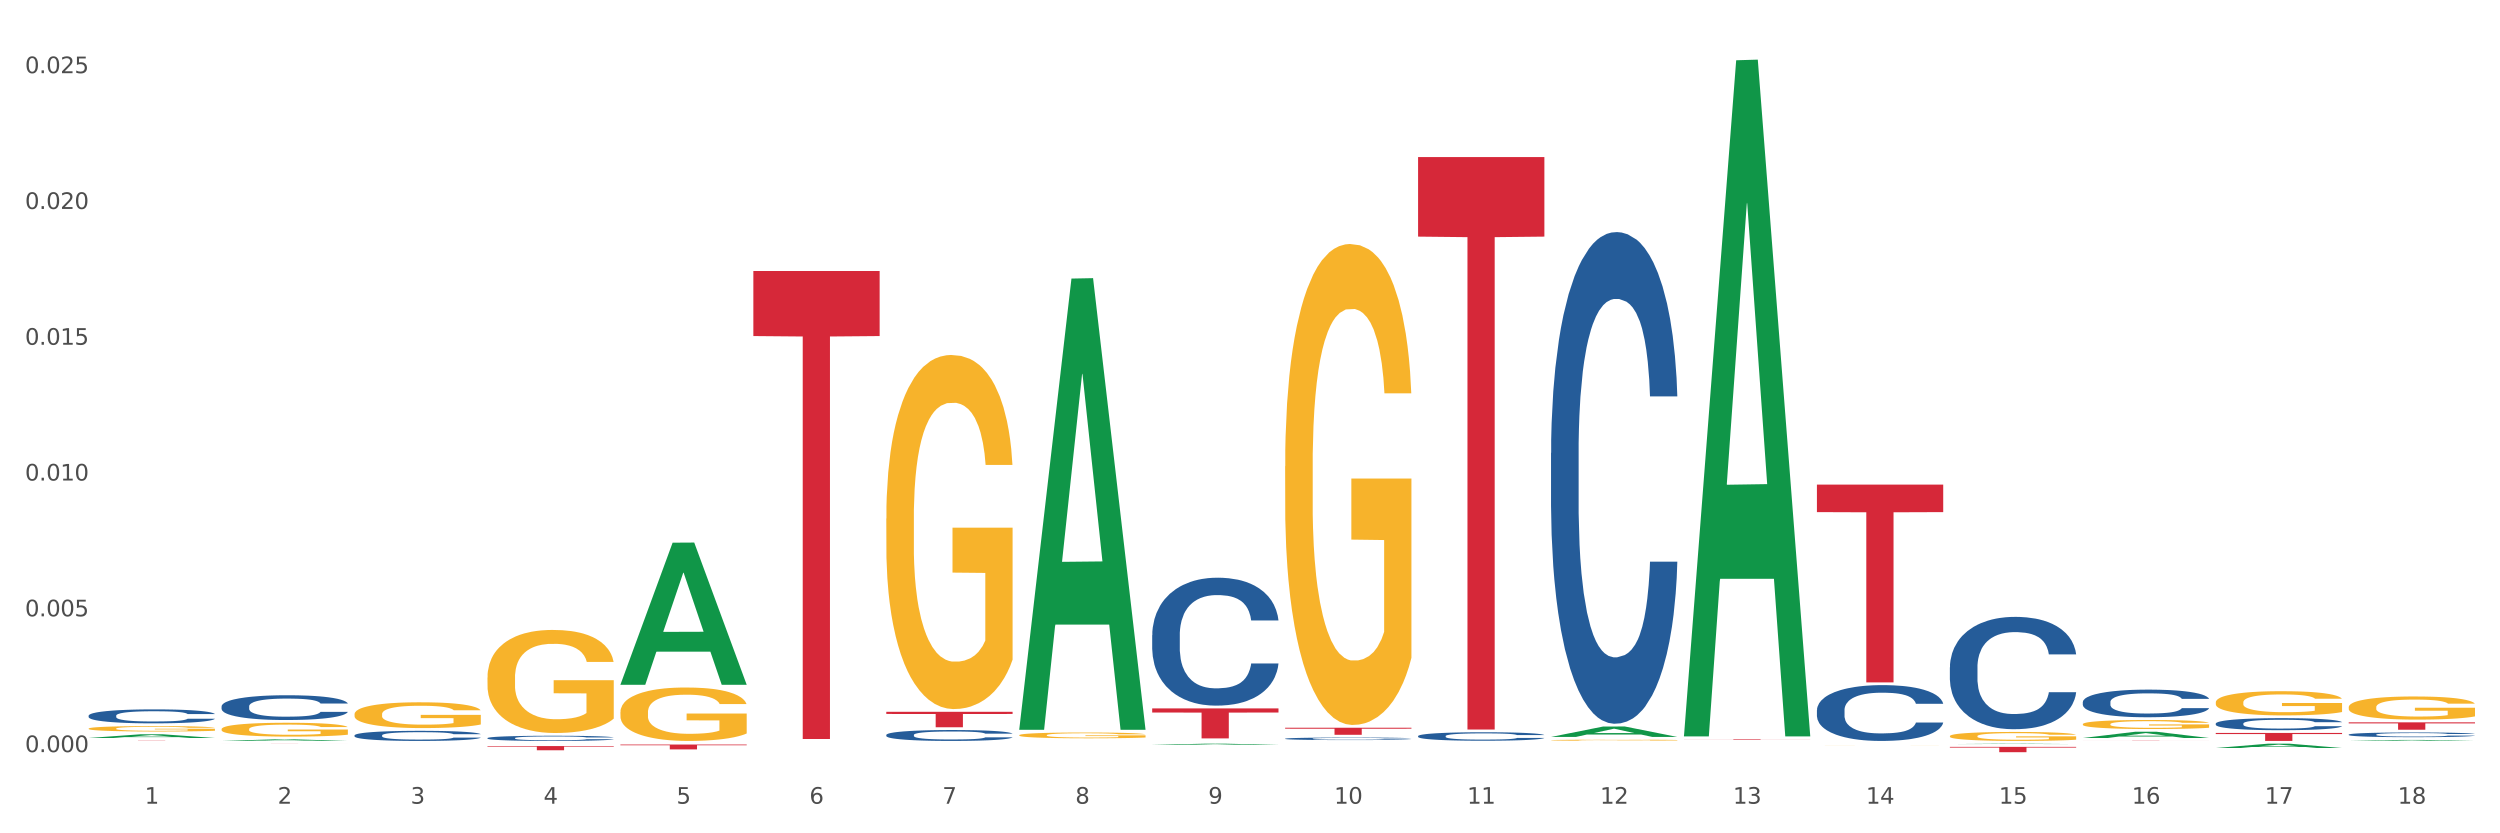 <?xml version="1.0" encoding="utf-8" standalone="no"?>
<!DOCTYPE svg PUBLIC "-//W3C//DTD SVG 1.1//EN"
  "http://www.w3.org/Graphics/SVG/1.1/DTD/svg11.dtd">
<svg xmlns:xlink="http://www.w3.org/1999/xlink" width="1080pt" height="360pt" viewBox="0 0 1080 360" xmlns="http://www.w3.org/2000/svg" version="1.1">
 <rect x="0" y="0" width="1080" height="360" fill="#333333" stroke="none"/>
 <defs>
  <style type="text/css">*{stroke-linejoin: round; stroke-linecap: butt}</style>
 </defs>
 <g id="figure_1">
  <g id="patch_1">
   <path d="M 0 360 
L 1080 360 
L 1080 0 
L 0 0 
z
" style="fill: #ffffff; stroke: #ffffff; stroke-linejoin: miter"/>
  </g>
  <g id="axes_1">
   <g id="matplotlib.axis_1">
    <g id="xtick_1">
     <g id="text_1">
      <!-- 1 -->
      <g style="fill: #4d4d4d" transform="translate(62.51 347.204) scale(0.096 -0.096)">
       <defs>
        <path id="DejaVuSans-31" d="M 794 531 
L 1825 531 
L 1825 4091 
L 703 3866 
L 703 4441 
L 1819 4666 
L 2450 4666 
L 2450 531 
L 3481 531 
L 3481 0 
L 794 0 
L 794 531 
z
" transform="scale(0.016)"/>
       </defs>
       <use xlink:href="#DejaVuSans-31"/>
      </g>
     </g>
    </g>
    <g id="xtick_2">
     <g id="text_2">
      <!-- 2 -->
      <g style="fill: #4d4d4d" transform="translate(119.942 347.204) scale(0.096 -0.096)">
       <defs>
        <path id="DejaVuSans-32" d="M 1228 531 
L 3431 531 
L 3431 0 
L 469 0 
L 469 531 
Q 828 903 1448 1529 
Q 2069 2156 2228 2338 
Q 2531 2678 2651 2914 
Q 2772 3150 2772 3378 
Q 2772 3750 2511 3984 
Q 2250 4219 1831 4219 
Q 1534 4219 1204 4116 
Q 875 4013 500 3803 
L 500 4441 
Q 881 4594 1212 4672 
Q 1544 4750 1819 4750 
Q 2544 4750 2975 4387 
Q 3406 4025 3406 3419 
Q 3406 3131 3298 2873 
Q 3191 2616 2906 2266 
Q 2828 2175 2409 1742 
Q 1991 1309 1228 531 
z
" transform="scale(0.016)"/>
       </defs>
       <use xlink:href="#DejaVuSans-32"/>
      </g>
     </g>
    </g>
    <g id="xtick_3">
     <g id="text_3">
      <!-- 3 -->
      <g style="fill: #4d4d4d" transform="translate(177.375 347.204) scale(0.096 -0.096)">
       <defs>
        <path id="DejaVuSans-33" d="M 2597 2516 
Q 3050 2419 3304 2112 
Q 3559 1806 3559 1356 
Q 3559 666 3084 287 
Q 2609 -91 1734 -91 
Q 1441 -91 1130 -33 
Q 819 25 488 141 
L 488 750 
Q 750 597 1062 519 
Q 1375 441 1716 441 
Q 2309 441 2620 675 
Q 2931 909 2931 1356 
Q 2931 1769 2642 2001 
Q 2353 2234 1838 2234 
L 1294 2234 
L 1294 2753 
L 1863 2753 
Q 2328 2753 2575 2939 
Q 2822 3125 2822 3475 
Q 2822 3834 2567 4026 
Q 2313 4219 1838 4219 
Q 1578 4219 1281 4162 
Q 984 4106 628 3988 
L 628 4550 
Q 988 4650 1302 4700 
Q 1616 4750 1894 4750 
Q 2613 4750 3031 4423 
Q 3450 4097 3450 3541 
Q 3450 3153 3228 2886 
Q 3006 2619 2597 2516 
z
" transform="scale(0.016)"/>
       </defs>
       <use xlink:href="#DejaVuSans-33"/>
      </g>
     </g>
    </g>
    <g id="xtick_4">
     <g id="text_4">
      <!-- 4 -->
      <g style="fill: #4d4d4d" transform="translate(234.808 347.204) scale(0.096 -0.096)">
       <defs>
        <path id="DejaVuSans-34" d="M 2419 4116 
L 825 1625 
L 2419 1625 
L 2419 4116 
z
M 2253 4666 
L 3047 4666 
L 3047 1625 
L 3713 1625 
L 3713 1100 
L 3047 1100 
L 3047 0 
L 2419 0 
L 2419 1100 
L 313 1100 
L 313 1709 
L 2253 4666 
z
" transform="scale(0.016)"/>
       </defs>
       <use xlink:href="#DejaVuSans-34"/>
      </g>
     </g>
    </g>
    <g id="xtick_5">
     <g id="text_5">
      <!-- 5 -->
      <g style="fill: #4d4d4d" transform="translate(292.24 347.204) scale(0.096 -0.096)">
       <defs>
        <path id="DejaVuSans-35" d="M 691 4666 
L 3169 4666 
L 3169 4134 
L 1269 4134 
L 1269 2991 
Q 1406 3038 1543 3061 
Q 1681 3084 1819 3084 
Q 2600 3084 3056 2656 
Q 3513 2228 3513 1497 
Q 3513 744 3044 326 
Q 2575 -91 1722 -91 
Q 1428 -91 1123 -41 
Q 819 9 494 109 
L 494 744 
Q 775 591 1075 516 
Q 1375 441 1709 441 
Q 2250 441 2565 725 
Q 2881 1009 2881 1497 
Q 2881 1984 2565 2268 
Q 2250 2553 1709 2553 
Q 1456 2553 1204 2497 
Q 953 2441 691 2322 
L 691 4666 
z
" transform="scale(0.016)"/>
       </defs>
       <use xlink:href="#DejaVuSans-35"/>
      </g>
     </g>
    </g>
    <g id="xtick_6">
     <g id="text_6">
      <!-- 6 -->
      <g style="fill: #4d4d4d" transform="translate(349.673 347.204) scale(0.096 -0.096)">
       <defs>
        <path id="DejaVuSans-36" d="M 2113 2584 
Q 1688 2584 1439 2293 
Q 1191 2003 1191 1497 
Q 1191 994 1439 701 
Q 1688 409 2113 409 
Q 2538 409 2786 701 
Q 3034 994 3034 1497 
Q 3034 2003 2786 2293 
Q 2538 2584 2113 2584 
z
M 3366 4563 
L 3366 3988 
Q 3128 4100 2886 4159 
Q 2644 4219 2406 4219 
Q 1781 4219 1451 3797 
Q 1122 3375 1075 2522 
Q 1259 2794 1537 2939 
Q 1816 3084 2150 3084 
Q 2853 3084 3261 2657 
Q 3669 2231 3669 1497 
Q 3669 778 3244 343 
Q 2819 -91 2113 -91 
Q 1303 -91 875 529 
Q 447 1150 447 2328 
Q 447 3434 972 4092 
Q 1497 4750 2381 4750 
Q 2619 4750 2861 4703 
Q 3103 4656 3366 4563 
z
" transform="scale(0.016)"/>
       </defs>
       <use xlink:href="#DejaVuSans-36"/>
      </g>
     </g>
    </g>
    <g id="xtick_7">
     <g id="text_7">
      <!-- 7 -->
      <g style="fill: #4d4d4d" transform="translate(407.106 347.204) scale(0.096 -0.096)">
       <defs>
        <path id="DejaVuSans-37" d="M 525 4666 
L 3525 4666 
L 3525 4397 
L 1831 0 
L 1172 0 
L 2766 4134 
L 525 4134 
L 525 4666 
z
" transform="scale(0.016)"/>
       </defs>
       <use xlink:href="#DejaVuSans-37"/>
      </g>
     </g>
    </g>
    <g id="xtick_8">
     <g id="text_8">
      <!-- 8 -->
      <g style="fill: #4d4d4d" transform="translate(464.538 347.204) scale(0.096 -0.096)">
       <defs>
        <path id="DejaVuSans-38" d="M 2034 2216 
Q 1584 2216 1326 1975 
Q 1069 1734 1069 1313 
Q 1069 891 1326 650 
Q 1584 409 2034 409 
Q 2484 409 2743 651 
Q 3003 894 3003 1313 
Q 3003 1734 2745 1975 
Q 2488 2216 2034 2216 
z
M 1403 2484 
Q 997 2584 770 2862 
Q 544 3141 544 3541 
Q 544 4100 942 4425 
Q 1341 4750 2034 4750 
Q 2731 4750 3128 4425 
Q 3525 4100 3525 3541 
Q 3525 3141 3298 2862 
Q 3072 2584 2669 2484 
Q 3125 2378 3379 2068 
Q 3634 1759 3634 1313 
Q 3634 634 3220 271 
Q 2806 -91 2034 -91 
Q 1263 -91 848 271 
Q 434 634 434 1313 
Q 434 1759 690 2068 
Q 947 2378 1403 2484 
z
M 1172 3481 
Q 1172 3119 1398 2916 
Q 1625 2713 2034 2713 
Q 2441 2713 2670 2916 
Q 2900 3119 2900 3481 
Q 2900 3844 2670 4047 
Q 2441 4250 2034 4250 
Q 1625 4250 1398 4047 
Q 1172 3844 1172 3481 
z
" transform="scale(0.016)"/>
       </defs>
       <use xlink:href="#DejaVuSans-38"/>
      </g>
     </g>
    </g>
    <g id="xtick_9">
     <g id="text_9">
      <!-- 9 -->
      <g style="fill: #4d4d4d" transform="translate(521.971 347.204) scale(0.096 -0.096)">
       <defs>
        <path id="DejaVuSans-39" d="M 703 97 
L 703 672 
Q 941 559 1184 500 
Q 1428 441 1663 441 
Q 2288 441 2617 861 
Q 2947 1281 2994 2138 
Q 2813 1869 2534 1725 
Q 2256 1581 1919 1581 
Q 1219 1581 811 2004 
Q 403 2428 403 3163 
Q 403 3881 828 4315 
Q 1253 4750 1959 4750 
Q 2769 4750 3195 4129 
Q 3622 3509 3622 2328 
Q 3622 1225 3098 567 
Q 2575 -91 1691 -91 
Q 1453 -91 1209 -44 
Q 966 3 703 97 
z
M 1959 2075 
Q 2384 2075 2632 2365 
Q 2881 2656 2881 3163 
Q 2881 3666 2632 3958 
Q 2384 4250 1959 4250 
Q 1534 4250 1286 3958 
Q 1038 3666 1038 3163 
Q 1038 2656 1286 2365 
Q 1534 2075 1959 2075 
z
" transform="scale(0.016)"/>
       </defs>
       <use xlink:href="#DejaVuSans-39"/>
      </g>
     </g>
    </g>
    <g id="xtick_10">
     <g id="text_10">
      <!-- 10 -->
      <g style="fill: #4d4d4d" transform="translate(576.35 347.204) scale(0.096 -0.096)">
       <defs>
        <path id="DejaVuSans-30" d="M 2034 4250 
Q 1547 4250 1301 3770 
Q 1056 3291 1056 2328 
Q 1056 1369 1301 889 
Q 1547 409 2034 409 
Q 2525 409 2770 889 
Q 3016 1369 3016 2328 
Q 3016 3291 2770 3770 
Q 2525 4250 2034 4250 
z
M 2034 4750 
Q 2819 4750 3233 4129 
Q 3647 3509 3647 2328 
Q 3647 1150 3233 529 
Q 2819 -91 2034 -91 
Q 1250 -91 836 529 
Q 422 1150 422 2328 
Q 422 3509 836 4129 
Q 1250 4750 2034 4750 
z
" transform="scale(0.016)"/>
       </defs>
       <use xlink:href="#DejaVuSans-31"/>
       <use xlink:href="#DejaVuSans-30" transform="translate(63.623 0)"/>
      </g>
     </g>
    </g>
    <g id="xtick_11">
     <g id="text_11">
      <!-- 11 -->
      <g style="fill: #4d4d4d" transform="translate(633.783 347.204) scale(0.096 -0.096)">
       <use xlink:href="#DejaVuSans-31"/>
       <use xlink:href="#DejaVuSans-31" transform="translate(63.623 0)"/>
      </g>
     </g>
    </g>
    <g id="xtick_12">
     <g id="text_12">
      <!-- 12 -->
      <g style="fill: #4d4d4d" transform="translate(691.215 347.204) scale(0.096 -0.096)">
       <use xlink:href="#DejaVuSans-31"/>
       <use xlink:href="#DejaVuSans-32" transform="translate(63.623 0)"/>
      </g>
     </g>
    </g>
    <g id="xtick_13">
     <g id="text_13">
      <!-- 13 -->
      <g style="fill: #4d4d4d" transform="translate(748.648 347.204) scale(0.096 -0.096)">
       <use xlink:href="#DejaVuSans-31"/>
       <use xlink:href="#DejaVuSans-33" transform="translate(63.623 0)"/>
      </g>
     </g>
    </g>
    <g id="xtick_14">
     <g id="text_14">
      <!-- 14 -->
      <g style="fill: #4d4d4d" transform="translate(806.081 347.204) scale(0.096 -0.096)">
       <use xlink:href="#DejaVuSans-31"/>
       <use xlink:href="#DejaVuSans-34" transform="translate(63.623 0)"/>
      </g>
     </g>
    </g>
    <g id="xtick_15">
     <g id="text_15">
      <!-- 15 -->
      <g style="fill: #4d4d4d" transform="translate(863.513 347.204) scale(0.096 -0.096)">
       <use xlink:href="#DejaVuSans-31"/>
       <use xlink:href="#DejaVuSans-35" transform="translate(63.623 0)"/>
      </g>
     </g>
    </g>
    <g id="xtick_16">
     <g id="text_16">
      <!-- 16 -->
      <g style="fill: #4d4d4d" transform="translate(920.946 347.204) scale(0.096 -0.096)">
       <use xlink:href="#DejaVuSans-31"/>
       <use xlink:href="#DejaVuSans-36" transform="translate(63.623 0)"/>
      </g>
     </g>
    </g>
    <g id="xtick_17">
     <g id="text_17">
      <!-- 17 -->
      <g style="fill: #4d4d4d" transform="translate(978.379 347.204) scale(0.096 -0.096)">
       <use xlink:href="#DejaVuSans-31"/>
       <use xlink:href="#DejaVuSans-37" transform="translate(63.623 0)"/>
      </g>
     </g>
    </g>
    <g id="xtick_18">
     <g id="text_18">
      <!-- 18 -->
      <g style="fill: #4d4d4d" transform="translate(1035.811 347.204) scale(0.096 -0.096)">
       <use xlink:href="#DejaVuSans-31"/>
       <use xlink:href="#DejaVuSans-38" transform="translate(63.623 0)"/>
      </g>
     </g>
    </g>
    <g id="xtick_19"/>
    <g id="xtick_20"/>
    <g id="xtick_21"/>
    <g id="xtick_22"/>
    <g id="xtick_23"/>
    <g id="xtick_24"/>
    <g id="xtick_25"/>
    <g id="xtick_26"/>
    <g id="xtick_27"/>
    <g id="xtick_28"/>
    <g id="xtick_29"/>
    <g id="xtick_30"/>
    <g id="xtick_31"/>
    <g id="xtick_32"/>
    <g id="xtick_33"/>
    <g id="xtick_34"/>
    <g id="xtick_35"/>
   </g>
   <g id="matplotlib.axis_2">
    <g id="ytick_1">
     <g id="text_19">
      <!-- 0.000 -->
      <g style="fill: #4d4d4d" transform="translate(10.8 324.917) scale(0.096 -0.096)">
       <defs>
        <path id="DejaVuSans-2e" d="M 684 794 
L 1344 794 
L 1344 0 
L 684 0 
L 684 794 
z
" transform="scale(0.016)"/>
       </defs>
       <use xlink:href="#DejaVuSans-30"/>
       <use xlink:href="#DejaVuSans-2e" transform="translate(63.623 0)"/>
       <use xlink:href="#DejaVuSans-30" transform="translate(95.41 0)"/>
       <use xlink:href="#DejaVuSans-30" transform="translate(159.033 0)"/>
       <use xlink:href="#DejaVuSans-30" transform="translate(222.656 0)"/>
      </g>
     </g>
    </g>
    <g id="ytick_2">
     <g id="text_20">
      <!-- 0.005 -->
      <g style="fill: #4d4d4d" transform="translate(10.8 266.256) scale(0.096 -0.096)">
       <use xlink:href="#DejaVuSans-30"/>
       <use xlink:href="#DejaVuSans-2e" transform="translate(63.623 0)"/>
       <use xlink:href="#DejaVuSans-30" transform="translate(95.41 0)"/>
       <use xlink:href="#DejaVuSans-30" transform="translate(159.033 0)"/>
       <use xlink:href="#DejaVuSans-35" transform="translate(222.656 0)"/>
      </g>
     </g>
    </g>
    <g id="ytick_3">
     <g id="text_21">
      <!-- 0.010 -->
      <g style="fill: #4d4d4d" transform="translate(10.8 207.595) scale(0.096 -0.096)">
       <use xlink:href="#DejaVuSans-30"/>
       <use xlink:href="#DejaVuSans-2e" transform="translate(63.623 0)"/>
       <use xlink:href="#DejaVuSans-30" transform="translate(95.41 0)"/>
       <use xlink:href="#DejaVuSans-31" transform="translate(159.033 0)"/>
       <use xlink:href="#DejaVuSans-30" transform="translate(222.656 0)"/>
      </g>
     </g>
    </g>
    <g id="ytick_4">
     <g id="text_22">
      <!-- 0.015 -->
      <g style="fill: #4d4d4d" transform="translate(10.8 148.934) scale(0.096 -0.096)">
       <use xlink:href="#DejaVuSans-30"/>
       <use xlink:href="#DejaVuSans-2e" transform="translate(63.623 0)"/>
       <use xlink:href="#DejaVuSans-30" transform="translate(95.41 0)"/>
       <use xlink:href="#DejaVuSans-31" transform="translate(159.033 0)"/>
       <use xlink:href="#DejaVuSans-35" transform="translate(222.656 0)"/>
      </g>
     </g>
    </g>
    <g id="ytick_5">
     <g id="text_23">
      <!-- 0.020 -->
      <g style="fill: #4d4d4d" transform="translate(10.8 90.273) scale(0.096 -0.096)">
       <use xlink:href="#DejaVuSans-30"/>
       <use xlink:href="#DejaVuSans-2e" transform="translate(63.623 0)"/>
       <use xlink:href="#DejaVuSans-30" transform="translate(95.41 0)"/>
       <use xlink:href="#DejaVuSans-32" transform="translate(159.033 0)"/>
       <use xlink:href="#DejaVuSans-30" transform="translate(222.656 0)"/>
      </g>
     </g>
    </g>
    <g id="ytick_6">
     <g id="text_24">
      <!-- 0.025 -->
      <g style="fill: #4d4d4d" transform="translate(10.8 31.612) scale(0.096 -0.096)">
       <use xlink:href="#DejaVuSans-30"/>
       <use xlink:href="#DejaVuSans-2e" transform="translate(63.623 0)"/>
       <use xlink:href="#DejaVuSans-30" transform="translate(95.41 0)"/>
       <use xlink:href="#DejaVuSans-32" transform="translate(159.033 0)"/>
       <use xlink:href="#DejaVuSans-35" transform="translate(222.656 0)"/>
      </g>
     </g>
    </g>
    <g id="ytick_7"/>
    <g id="ytick_8"/>
    <g id="ytick_9"/>
    <g id="ytick_10"/>
    <g id="ytick_11"/>
   </g>
   <g id="PolyCollection_1">
    <path d="M 38.283 318.812 
L 38.339 318.81 
L 60.839 317.198 
L 70.176 317.196 
L 92.844 318.815 
L 82.044 318.815 
L 77.151 318.438 
L 53.92 318.438 
L 53.751 318.444 
L 49.026 318.815 
L 38.283 318.815 
L 38.283 318.812 
L 56.845 318.213 
L 74.226 318.212 
L 65.62 317.541 
L 65.507 317.538 
L 65.395 317.543 
L 56.789 318.212 
L 56.845 318.213 
L 38.283 318.812 
z
" clip-path="url(#pac361095b1)" style="fill: #109648"/>
    <path d="M 38.283 319.997 
L 92.844 319.997 
L 92.844 320.01 
L 71.382 320.01 
L 71.382 320.088 
L 59.616 320.088 
L 59.616 320.01 
L 38.283 320.01 
L 38.283 319.997 
L 38.283 319.997 
z
" clip-path="url(#pac361095b1)" style="fill: #d62839"/>
    <path d="M 95.716 321.27 
L 150.277 321.27 
L 150.277 321.275 
L 128.814 321.275 
L 128.814 321.307 
L 117.049 321.307 
L 117.049 321.275 
L 95.716 321.275 
L 95.716 321.27 
L 95.716 321.27 
z
" clip-path="url(#pac361095b1)" style="fill: #d62839"/>
    <path d="M 210.581 322.298 
L 265.142 322.298 
L 265.142 322.552 
L 243.68 322.554 
L 243.68 324.127 
L 231.914 324.127 
L 231.914 322.554 
L 210.581 322.552 
L 210.581 322.3 
L 210.581 322.298 
z
" clip-path="url(#pac361095b1)" style="fill: #d62839"/>
    <path d="M 268.014 321.653 
L 322.575 321.653 
L 322.575 321.941 
L 301.112 321.943 
L 301.112 323.726 
L 289.347 323.726 
L 289.347 321.943 
L 268.014 321.941 
L 268.014 321.655 
L 268.014 321.653 
z
" clip-path="url(#pac361095b1)" style="fill: #d62839"/>
    <path d="M 325.447 117.08 
L 380.008 117.08 
L 380.008 145.176 
L 358.545 145.366 
L 358.545 319.259 
L 346.78 319.259 
L 346.78 145.366 
L 325.447 145.176 
L 325.447 117.27 
L 325.447 117.08 
z
" clip-path="url(#pac361095b1)" style="fill: #d62839"/>
    <path d="M 382.879 307.504 
L 437.44 307.504 
L 437.44 308.432 
L 415.978 308.439 
L 415.978 314.186 
L 404.212 314.186 
L 404.212 308.439 
L 382.879 308.432 
L 382.879 307.51 
L 382.879 307.504 
z
" clip-path="url(#pac361095b1)" style="fill: #d62839"/>
    <path d="M 497.745 306.017 
L 552.306 306.017 
L 552.306 307.821 
L 530.843 307.833 
L 530.843 319 
L 519.078 319 
L 519.078 307.833 
L 497.745 307.821 
L 497.745 306.029 
L 497.745 306.017 
z
" clip-path="url(#pac361095b1)" style="fill: #d62839"/>
    <path d="M 555.177 314.373 
L 609.738 314.373 
L 609.738 314.798 
L 588.276 314.801 
L 588.276 317.431 
L 576.51 317.431 
L 576.51 314.801 
L 555.177 314.798 
L 555.177 314.376 
L 555.177 314.373 
z
" clip-path="url(#pac361095b1)" style="fill: #d62839"/>
    <path d="M 612.61 67.854 
L 667.171 67.854 
L 667.171 102.219 
L 645.709 102.451 
L 645.709 315.144 
L 633.943 315.144 
L 633.943 102.451 
L 612.61 102.219 
L 612.61 68.086 
L 612.61 67.854 
z
" clip-path="url(#pac361095b1)" style="fill: #d62839"/>
    <path d="M 727.475 319.302 
L 782.036 319.302 
L 782.036 319.337 
L 760.574 319.337 
L 760.574 319.551 
L 748.809 319.551 
L 748.809 319.337 
L 727.475 319.337 
L 727.475 319.302 
L 727.475 319.302 
z
" clip-path="url(#pac361095b1)" style="fill: #d62839"/>
    <path d="M 784.908 209.358 
L 839.469 209.358 
L 839.469 221.23 
L 818.007 221.31 
L 818.007 294.788 
L 806.241 294.788 
L 806.241 221.31 
L 784.908 221.23 
L 784.908 209.438 
L 784.908 209.358 
z
" clip-path="url(#pac361095b1)" style="fill: #d62839"/>
    <path d="M 899.774 320.001 
L 954.335 320.001 
L 954.335 320.013 
L 932.872 320.013 
L 932.872 320.088 
L 921.107 320.088 
L 921.107 320.013 
L 899.774 320.013 
L 899.774 320.001 
L 899.774 320.001 
z
" clip-path="url(#pac361095b1)" style="fill: #d62839"/>
    <path d="M 957.206 316.631 
L 1011.767 316.631 
L 1011.767 317.112 
L 990.305 317.115 
L 990.305 320.088 
L 978.539 320.088 
L 978.539 317.115 
L 957.206 317.112 
L 957.206 316.635 
L 957.206 316.631 
z
" clip-path="url(#pac361095b1)" style="fill: #d62839"/>
    <path d="M 1014.639 312.06 
L 1069.2 312.06 
L 1069.2 312.501 
L 1047.738 312.504 
L 1047.738 315.236 
L 1035.972 315.236 
L 1035.972 312.504 
L 1014.639 312.501 
L 1014.639 312.063 
L 1014.639 312.06 
z
" clip-path="url(#pac361095b1)" style="fill: #d62839"/>
    <path d="M 38.283 314.754 
L 38.347 314.752 
L 38.347 314.675 
L 38.476 314.609 
L 39.12 314.449 
L 40.087 314.316 
L 40.795 314.245 
L 41.504 314.188 
L 42.341 314.13 
L 43.372 314.07 
L 45.24 313.982 
L 46.4 313.937 
L 47.817 313.89 
L 50.393 313.822 
L 52.261 313.783 
L 54.194 313.751 
L 57.35 313.713 
L 59.412 313.696 
L 61.602 313.683 
L 64.243 313.674 
L 66.24 313.672 
L 70.62 313.679 
L 74.356 313.698 
L 76.16 313.713 
L 78.479 313.738 
L 79.703 313.756 
L 81.7 313.79 
L 83.761 313.835 
L 85.178 313.873 
L 87.304 313.946 
L 88.915 314.019 
L 90.396 314.108 
L 91.169 314.17 
L 91.749 314.228 
L 92.264 314.295 
L 92.78 314.399 
L 81.185 314.399 
L 80.734 314.324 
L 80.025 314.254 
L 78.994 314.185 
L 78.093 314.143 
L 76.547 314.089 
L 75.129 314.055 
L 73.648 314.029 
L 71.844 314.008 
L 70.427 313.997 
L 68.43 313.989 
L 64.501 313.991 
L 61.86 314.008 
L 60.056 314.029 
L 58.896 314.049 
L 57.866 314.07 
L 56.706 314.1 
L 55.353 314.145 
L 54.387 314.185 
L 53.421 314.237 
L 52.648 314.288 
L 51.939 314.348 
L 51.36 314.412 
L 50.909 314.479 
L 50.522 314.56 
L 50.2 314.695 
L 50.2 314.988 
L 50.329 315.054 
L 50.651 315.142 
L 51.038 315.208 
L 51.682 315.287 
L 52.261 315.341 
L 53.357 315.418 
L 54.58 315.482 
L 55.547 315.522 
L 56.513 315.557 
L 58.188 315.604 
L 60.056 315.642 
L 61.666 315.666 
L 63.856 315.687 
L 65.338 315.696 
L 66.626 315.7 
L 69.783 315.7 
L 72.037 315.693 
L 74.55 315.679 
L 76.482 315.659 
L 78.093 315.636 
L 79.896 315.597 
L 81.056 315.561 
L 81.056 315.114 
L 66.884 315.112 
L 66.884 314.814 
L 92.844 314.814 
L 92.844 315.687 
L 91.749 315.732 
L 90.525 315.773 
L 89.237 315.809 
L 87.304 315.854 
L 84.985 315.897 
L 82.924 315.927 
L 80.734 315.952 
L 78.157 315.976 
L 74.807 315.997 
L 72.746 316.006 
L 70.169 316.012 
L 67.142 316.014 
L 64.501 316.01 
L 61.924 315.999 
L 59.218 315.98 
L 56.577 315.952 
L 54.58 315.924 
L 52.584 315.89 
L 50.458 315.845 
L 48.783 315.803 
L 47.495 315.764 
L 46.077 315.715 
L 44.531 315.651 
L 43.372 315.593 
L 42.341 315.533 
L 41.246 315.456 
L 40.473 315.39 
L 39.7 315.306 
L 39.249 315.244 
L 38.734 315.148 
L 38.347 315.013 
L 38.283 314.754 
z
" clip-path="url(#pac361095b1)" style="fill: #f7b32b"/>
    <path d="M 1014.639 317.338 
L 1014.703 317.336 
L 1014.703 317.283 
L 1014.897 317.212 
L 1015.606 317.082 
L 1016.509 316.982 
L 1018.057 316.867 
L 1018.895 316.818 
L 1019.992 316.764 
L 1022.249 316.676 
L 1024.829 316.601 
L 1026.635 316.56 
L 1027.989 316.534 
L 1031.02 316.487 
L 1032.761 316.467 
L 1034.567 316.45 
L 1036.115 316.439 
L 1038.695 316.426 
L 1040.759 316.42 
L 1043.145 316.418 
L 1045.144 316.42 
L 1047.788 316.427 
L 1051.658 316.45 
L 1053.141 316.463 
L 1055.141 316.485 
L 1057.204 316.515 
L 1058.881 316.545 
L 1060.816 316.588 
L 1062.815 316.644 
L 1064.75 316.715 
L 1066.104 316.781 
L 1067.201 316.85 
L 1068.168 316.934 
L 1068.878 317.025 
L 1069.2 317.102 
L 1057.398 317.102 
L 1057.075 317.033 
L 1056.43 316.958 
L 1055.785 316.908 
L 1055.076 316.867 
L 1053.98 316.82 
L 1053.012 316.79 
L 1051.4 316.754 
L 1049.917 316.732 
L 1048.691 316.719 
L 1047.208 316.708 
L 1044.048 316.697 
L 1041.79 316.697 
L 1040.372 316.7 
L 1038.63 316.71 
L 1037.147 316.723 
L 1035.406 316.745 
L 1034.051 316.769 
L 1032.697 316.801 
L 1031.923 316.824 
L 1030.762 316.865 
L 1029.988 316.898 
L 1028.956 316.956 
L 1028.376 316.997 
L 1027.344 317.104 
L 1026.893 317.182 
L 1026.699 317.237 
L 1026.57 317.296 
L 1026.57 317.588 
L 1026.957 317.719 
L 1027.28 317.775 
L 1027.796 317.838 
L 1028.763 317.921 
L 1030.182 318.001 
L 1031.665 318.059 
L 1032.89 318.094 
L 1034.051 318.121 
L 1035.212 318.141 
L 1036.631 318.16 
L 1037.792 318.171 
L 1039.533 318.182 
L 1041.597 318.188 
L 1043.209 318.188 
L 1046.498 318.179 
L 1047.982 318.169 
L 1049.401 318.156 
L 1050.948 318.136 
L 1052.174 318.113 
L 1052.883 318.096 
L 1054.044 318.061 
L 1054.947 318.023 
L 1055.721 317.98 
L 1056.237 317.943 
L 1056.817 317.887 
L 1057.269 317.823 
L 1057.398 317.79 
L 1069.2 317.79 
L 1068.942 317.857 
L 1068.491 317.923 
L 1067.588 318.01 
L 1066.878 318.061 
L 1065.782 318.122 
L 1064.621 318.175 
L 1063.009 318.233 
L 1061.525 318.276 
L 1059.978 318.313 
L 1058.301 318.347 
L 1055.27 318.393 
L 1054.173 318.407 
L 1051.851 318.429 
L 1050.046 318.442 
L 1047.401 318.455 
L 1044.693 318.463 
L 1041.855 318.464 
L 1039.34 318.461 
L 1036.567 318.45 
L 1034.825 318.438 
L 1032.89 318.422 
L 1030.633 318.395 
L 1028.505 318.364 
L 1026.506 318.326 
L 1024.635 318.283 
L 1022.894 318.235 
L 1020.637 318.154 
L 1018.96 318.076 
L 1017.735 318.003 
L 1016.896 317.941 
L 1016.058 317.863 
L 1015.606 317.809 
L 1014.897 317.678 
L 1014.639 317.556 
L 1014.639 317.338 
z
" clip-path="url(#pac361095b1)" style="fill: #255c99"/>
    <path d="M 957.206 312.58 
L 957.271 312.575 
L 957.271 312.442 
L 957.464 312.261 
L 958.174 311.928 
L 959.077 311.676 
L 960.624 311.381 
L 961.463 311.257 
L 962.559 311.119 
L 964.816 310.895 
L 967.396 310.705 
L 969.202 310.6 
L 970.556 310.534 
L 973.587 310.415 
L 975.329 310.362 
L 977.135 310.32 
L 978.682 310.291 
L 981.262 310.258 
L 983.326 310.244 
L 985.712 310.239 
L 987.711 310.244 
L 990.356 310.263 
L 994.225 310.32 
L 995.709 310.353 
L 997.708 310.41 
L 999.772 310.486 
L 1001.448 310.562 
L 1003.383 310.672 
L 1005.382 310.815 
L 1007.317 310.995 
L 1008.672 311.162 
L 1009.768 311.338 
L 1010.735 311.552 
L 1011.445 311.785 
L 1011.767 311.98 
L 999.965 311.98 
L 999.643 311.804 
L 998.998 311.614 
L 998.353 311.486 
L 997.643 311.381 
L 996.547 311.262 
L 995.58 311.186 
L 993.967 311.095 
L 992.484 311.038 
L 991.259 311.005 
L 989.775 310.976 
L 986.615 310.948 
L 984.358 310.948 
L 982.939 310.957 
L 981.198 310.981 
L 979.714 311.014 
L 977.973 311.072 
L 976.619 311.133 
L 975.264 311.214 
L 974.49 311.271 
L 973.329 311.376 
L 972.556 311.462 
L 971.524 311.609 
L 970.943 311.714 
L 969.911 311.985 
L 969.46 312.185 
L 969.266 312.323 
L 969.137 312.475 
L 969.137 313.218 
L 969.524 313.551 
L 969.847 313.694 
L 970.363 313.855 
L 971.33 314.065 
L 972.749 314.269 
L 974.232 314.417 
L 975.458 314.507 
L 976.619 314.574 
L 977.779 314.626 
L 979.198 314.674 
L 980.359 314.702 
L 982.101 314.731 
L 984.164 314.745 
L 985.777 314.745 
L 989.066 314.721 
L 990.549 314.698 
L 991.968 314.664 
L 993.516 314.612 
L 994.741 314.555 
L 995.451 314.512 
L 996.611 314.422 
L 997.514 314.326 
L 998.288 314.217 
L 998.804 314.122 
L 999.385 313.979 
L 999.836 313.817 
L 999.965 313.732 
L 1011.767 313.732 
L 1011.509 313.903 
L 1011.058 314.069 
L 1010.155 314.293 
L 1009.446 314.422 
L 1008.349 314.579 
L 1007.188 314.712 
L 1005.576 314.859 
L 1004.093 314.969 
L 1002.545 315.064 
L 1000.868 315.15 
L 997.837 315.269 
L 996.74 315.302 
L 994.419 315.359 
L 992.613 315.392 
L 989.969 315.426 
L 987.26 315.445 
L 984.422 315.449 
L 981.907 315.44 
L 979.134 315.411 
L 977.393 315.383 
L 975.458 315.34 
L 973.2 315.273 
L 971.072 315.192 
L 969.073 315.097 
L 967.203 314.988 
L 965.461 314.864 
L 963.204 314.66 
L 961.527 314.46 
L 960.302 314.274 
L 959.463 314.117 
L 958.625 313.917 
L 958.174 313.779 
L 957.464 313.446 
L 957.206 313.137 
L 957.206 312.58 
z
" clip-path="url(#pac361095b1)" style="fill: #255c99"/>
    <path d="M 899.774 303.278 
L 899.838 303.268 
L 899.838 302.962 
L 900.032 302.548 
L 900.741 301.785 
L 901.644 301.207 
L 903.192 300.531 
L 904.03 300.247 
L 905.126 299.931 
L 907.384 299.418 
L 909.963 298.982 
L 911.769 298.742 
L 913.124 298.59 
L 916.155 298.317 
L 917.896 298.197 
L 919.702 298.099 
L 921.25 298.033 
L 923.829 297.957 
L 925.893 297.924 
L 928.279 297.914 
L 930.279 297.924 
L 932.923 297.968 
L 936.793 298.099 
L 938.276 298.175 
L 940.275 298.306 
L 942.339 298.481 
L 944.016 298.655 
L 945.951 298.906 
L 947.95 299.233 
L 949.885 299.647 
L 951.239 300.029 
L 952.335 300.432 
L 953.303 300.923 
L 954.012 301.457 
L 954.335 301.904 
L 942.532 301.904 
L 942.21 301.501 
L 941.565 301.065 
L 940.92 300.77 
L 940.211 300.531 
L 939.114 300.258 
L 938.147 300.083 
L 936.535 299.876 
L 935.051 299.745 
L 933.826 299.669 
L 932.342 299.604 
L 929.182 299.538 
L 926.925 299.538 
L 925.506 299.56 
L 923.765 299.615 
L 922.282 299.691 
L 920.54 299.822 
L 919.186 299.964 
L 917.832 300.149 
L 917.058 300.28 
L 915.897 300.52 
L 915.123 300.716 
L 914.091 301.054 
L 913.511 301.294 
L 912.479 301.915 
L 912.027 302.373 
L 911.834 302.69 
L 911.705 303.039 
L 911.705 304.74 
L 912.092 305.503 
L 912.414 305.83 
L 912.93 306.201 
L 913.897 306.681 
L 915.316 307.149 
L 916.8 307.487 
L 918.025 307.695 
L 919.186 307.847 
L 920.347 307.967 
L 921.766 308.076 
L 922.927 308.142 
L 924.668 308.207 
L 926.732 308.24 
L 928.344 308.24 
L 931.633 308.185 
L 933.116 308.131 
L 934.535 308.054 
L 936.083 307.935 
L 937.308 307.804 
L 938.018 307.706 
L 939.179 307.498 
L 940.082 307.28 
L 940.856 307.029 
L 941.372 306.811 
L 941.952 306.484 
L 942.403 306.114 
L 942.532 305.917 
L 954.335 305.917 
L 954.077 306.31 
L 953.625 306.691 
L 952.722 307.204 
L 952.013 307.498 
L 950.916 307.858 
L 949.756 308.164 
L 948.143 308.502 
L 946.66 308.752 
L 945.112 308.97 
L 943.435 309.167 
L 940.404 309.439 
L 939.308 309.516 
L 936.986 309.647 
L 935.18 309.723 
L 932.536 309.799 
L 929.827 309.843 
L 926.99 309.854 
L 924.474 309.832 
L 921.701 309.766 
L 919.96 309.701 
L 918.025 309.603 
L 915.768 309.45 
L 913.64 309.265 
L 911.64 309.047 
L 909.77 308.796 
L 908.029 308.512 
L 905.771 308.044 
L 904.095 307.586 
L 902.869 307.16 
L 902.031 306.8 
L 901.192 306.343 
L 900.741 306.026 
L 900.032 305.263 
L 899.774 304.554 
L 899.774 303.278 
z
" clip-path="url(#pac361095b1)" style="fill: #255c99"/>
    <path d="M 842.341 288.295 
L 842.405 288.251 
L 842.405 287.01 
L 842.599 285.325 
L 843.308 282.223 
L 844.211 279.874 
L 845.759 277.126 
L 846.597 275.973 
L 847.694 274.688 
L 849.951 272.605 
L 852.531 270.832 
L 854.337 269.857 
L 855.691 269.236 
L 858.722 268.128 
L 860.463 267.641 
L 862.269 267.242 
L 863.817 266.976 
L 866.397 266.665 
L 868.46 266.532 
L 870.847 266.488 
L 872.846 266.532 
L 875.49 266.71 
L 879.36 267.242 
L 880.843 267.552 
L 882.842 268.084 
L 884.906 268.793 
L 886.583 269.502 
L 888.518 270.522 
L 890.517 271.851 
L 892.452 273.535 
L 893.806 275.087 
L 894.903 276.727 
L 895.87 278.721 
L 896.579 280.893 
L 896.902 282.71 
L 885.1 282.71 
L 884.777 281.07 
L 884.132 279.297 
L 883.487 278.101 
L 882.778 277.126 
L 881.682 276.018 
L 880.714 275.308 
L 879.102 274.466 
L 877.618 273.934 
L 876.393 273.624 
L 874.91 273.358 
L 871.75 273.092 
L 869.492 273.092 
L 868.074 273.181 
L 866.332 273.403 
L 864.849 273.713 
L 863.108 274.245 
L 861.753 274.821 
L 860.399 275.574 
L 859.625 276.106 
L 858.464 277.081 
L 857.69 277.879 
L 856.658 279.253 
L 856.078 280.228 
L 855.046 282.755 
L 854.594 284.616 
L 854.401 285.902 
L 854.272 287.32 
L 854.272 294.234 
L 854.659 297.337 
L 854.981 298.667 
L 855.497 300.174 
L 856.465 302.124 
L 857.884 304.03 
L 859.367 305.404 
L 860.592 306.246 
L 861.753 306.866 
L 862.914 307.354 
L 864.333 307.797 
L 865.494 308.063 
L 867.235 308.329 
L 869.299 308.462 
L 870.911 308.462 
L 874.2 308.24 
L 875.684 308.019 
L 877.103 307.708 
L 878.65 307.221 
L 879.876 306.689 
L 880.585 306.29 
L 881.746 305.448 
L 882.649 304.561 
L 883.423 303.542 
L 883.939 302.656 
L 884.519 301.326 
L 884.971 299.819 
L 885.1 299.021 
L 896.902 299.021 
L 896.644 300.617 
L 896.192 302.168 
L 895.29 304.251 
L 894.58 305.448 
L 893.484 306.911 
L 892.323 308.152 
L 890.711 309.526 
L 889.227 310.545 
L 887.679 311.432 
L 886.003 312.229 
L 882.971 313.337 
L 881.875 313.648 
L 879.553 314.18 
L 877.747 314.49 
L 875.103 314.8 
L 872.395 314.977 
L 869.557 315.022 
L 867.042 314.933 
L 864.268 314.667 
L 862.527 314.401 
L 860.592 314.002 
L 858.335 313.382 
L 856.207 312.628 
L 854.208 311.742 
L 852.337 310.722 
L 850.596 309.57 
L 848.339 307.664 
L 846.662 305.803 
L 845.436 304.074 
L 844.598 302.611 
L 843.76 300.75 
L 843.308 299.464 
L 842.599 296.362 
L 842.341 293.481 
L 842.341 288.295 
z
" clip-path="url(#pac361095b1)" style="fill: #255c99"/>
    <path d="M 784.908 306.806 
L 784.973 306.784 
L 784.973 306.168 
L 785.166 305.331 
L 785.876 303.789 
L 786.778 302.622 
L 788.326 301.256 
L 789.165 300.683 
L 790.261 300.045 
L 792.518 299.009 
L 795.098 298.128 
L 796.904 297.644 
L 798.258 297.335 
L 801.289 296.785 
L 803.031 296.542 
L 804.836 296.344 
L 806.384 296.212 
L 808.964 296.058 
L 811.028 295.992 
L 813.414 295.97 
L 815.413 295.992 
L 818.058 296.08 
L 821.927 296.344 
L 823.41 296.498 
L 825.41 296.763 
L 827.473 297.115 
L 829.15 297.468 
L 831.085 297.974 
L 833.084 298.635 
L 835.019 299.472 
L 836.374 300.243 
L 837.47 301.058 
L 838.437 302.049 
L 839.147 303.128 
L 839.469 304.031 
L 827.667 304.031 
L 827.345 303.216 
L 826.7 302.335 
L 826.055 301.741 
L 825.345 301.256 
L 824.249 300.705 
L 823.281 300.353 
L 821.669 299.934 
L 820.186 299.67 
L 818.96 299.516 
L 817.477 299.384 
L 814.317 299.252 
L 812.06 299.252 
L 810.641 299.296 
L 808.9 299.406 
L 807.416 299.56 
L 805.675 299.824 
L 804.321 300.111 
L 802.966 300.485 
L 802.192 300.749 
L 801.031 301.234 
L 800.257 301.63 
L 799.226 302.313 
L 798.645 302.798 
L 797.613 304.053 
L 797.162 304.978 
L 796.968 305.617 
L 796.839 306.322 
L 796.839 309.758 
L 797.226 311.3 
L 797.549 311.96 
L 798.065 312.709 
L 799.032 313.678 
L 800.451 314.626 
L 801.934 315.308 
L 803.16 315.727 
L 804.321 316.035 
L 805.481 316.278 
L 806.9 316.498 
L 808.061 316.63 
L 809.802 316.762 
L 811.866 316.828 
L 813.479 316.828 
L 816.768 316.718 
L 818.251 316.608 
L 819.67 316.454 
L 821.218 316.211 
L 822.443 315.947 
L 823.152 315.749 
L 824.313 315.33 
L 825.216 314.89 
L 825.99 314.383 
L 826.506 313.943 
L 827.087 313.282 
L 827.538 312.533 
L 827.667 312.137 
L 839.469 312.137 
L 839.211 312.93 
L 838.76 313.701 
L 837.857 314.736 
L 837.147 315.33 
L 836.051 316.057 
L 834.89 316.674 
L 833.278 317.357 
L 831.795 317.863 
L 830.247 318.304 
L 828.57 318.7 
L 825.539 319.251 
L 824.442 319.405 
L 822.121 319.669 
L 820.315 319.824 
L 817.671 319.978 
L 814.962 320.066 
L 812.124 320.088 
L 809.609 320.044 
L 806.836 319.912 
L 805.094 319.78 
L 803.16 319.581 
L 800.902 319.273 
L 798.774 318.899 
L 796.775 318.458 
L 794.905 317.951 
L 793.163 317.379 
L 790.906 316.432 
L 789.229 315.507 
L 788.004 314.648 
L 787.165 313.921 
L 786.327 312.996 
L 785.876 312.357 
L 785.166 310.815 
L 784.908 309.383 
L 784.908 306.806 
z
" clip-path="url(#pac361095b1)" style="fill: #255c99"/>
    <path d="M 670.043 195.695 
L 670.107 195.501 
L 670.107 190.069 
L 670.301 182.698 
L 671.01 169.119 
L 671.913 158.838 
L 673.461 146.811 
L 674.299 141.768 
L 675.396 136.142 
L 677.653 127.025 
L 680.233 119.266 
L 682.038 114.999 
L 683.393 112.283 
L 686.424 107.433 
L 688.165 105.299 
L 689.971 103.554 
L 691.519 102.39 
L 694.099 101.032 
L 696.162 100.45 
L 698.549 100.256 
L 700.548 100.45 
L 703.192 101.226 
L 707.062 103.554 
L 708.545 104.911 
L 710.544 107.239 
L 712.608 110.343 
L 714.285 113.447 
L 716.22 117.908 
L 718.219 123.728 
L 720.154 131.099 
L 721.508 137.888 
L 722.605 145.066 
L 723.572 153.795 
L 724.281 163.3 
L 724.604 171.253 
L 712.802 171.253 
L 712.479 164.076 
L 711.834 156.316 
L 711.189 151.079 
L 710.48 146.811 
L 709.383 141.962 
L 708.416 138.858 
L 706.804 135.173 
L 705.32 132.845 
L 704.095 131.487 
L 702.612 130.323 
L 699.452 129.159 
L 697.194 129.159 
L 695.775 129.547 
L 694.034 130.517 
L 692.551 131.875 
L 690.809 134.203 
L 689.455 136.724 
L 688.101 140.022 
L 687.327 142.35 
L 686.166 146.617 
L 685.392 150.109 
L 684.36 156.123 
L 683.78 160.39 
L 682.748 171.447 
L 682.296 179.594 
L 682.103 185.22 
L 681.974 191.427 
L 681.974 221.688 
L 682.361 235.267 
L 682.683 241.086 
L 683.199 247.682 
L 684.167 256.217 
L 685.586 264.558 
L 687.069 270.571 
L 688.294 274.257 
L 689.455 276.973 
L 690.616 279.107 
L 692.035 281.046 
L 693.196 282.21 
L 694.937 283.374 
L 697.001 283.956 
L 698.613 283.956 
L 701.902 282.986 
L 703.386 282.016 
L 704.804 280.658 
L 706.352 278.525 
L 707.578 276.197 
L 708.287 274.451 
L 709.448 270.765 
L 710.351 266.886 
L 711.125 262.424 
L 711.641 258.545 
L 712.221 252.725 
L 712.673 246.13 
L 712.802 242.638 
L 724.604 242.638 
L 724.346 249.621 
L 723.894 256.411 
L 722.991 265.528 
L 722.282 270.765 
L 721.186 277.167 
L 720.025 282.598 
L 718.412 288.612 
L 716.929 293.073 
L 715.381 296.953 
L 713.704 300.444 
L 710.673 305.294 
L 709.577 306.652 
L 707.255 308.98 
L 705.449 310.338 
L 702.805 311.695 
L 700.096 312.471 
L 697.259 312.665 
L 694.744 312.277 
L 691.97 311.113 
L 690.229 309.95 
L 688.294 308.204 
L 686.037 305.488 
L 683.909 302.19 
L 681.909 298.311 
L 680.039 293.849 
L 678.298 288.806 
L 676.041 280.464 
L 674.364 272.317 
L 673.138 264.752 
L 672.3 258.351 
L 671.462 250.203 
L 671.01 244.578 
L 670.301 230.999 
L 670.043 218.39 
L 670.043 195.695 
z
" clip-path="url(#pac361095b1)" style="fill: #255c99"/>
    <path d="M 612.61 317.979 
L 612.675 317.976 
L 612.675 317.881 
L 612.868 317.754 
L 613.577 317.519 
L 614.48 317.341 
L 616.028 317.133 
L 616.867 317.045 
L 617.963 316.948 
L 620.22 316.79 
L 622.8 316.656 
L 624.606 316.582 
L 625.96 316.535 
L 628.991 316.451 
L 630.733 316.414 
L 632.538 316.384 
L 634.086 316.363 
L 636.666 316.34 
L 638.73 316.33 
L 641.116 316.326 
L 643.115 316.33 
L 645.759 316.343 
L 649.629 316.384 
L 651.112 316.407 
L 653.112 316.447 
L 655.175 316.501 
L 656.852 316.555 
L 658.787 316.632 
L 660.786 316.733 
L 662.721 316.86 
L 664.075 316.978 
L 665.172 317.102 
L 666.139 317.253 
L 666.849 317.418 
L 667.171 317.556 
L 655.369 317.556 
L 655.046 317.431 
L 654.401 317.297 
L 653.757 317.206 
L 653.047 317.133 
L 651.951 317.049 
L 650.983 316.995 
L 649.371 316.931 
L 647.888 316.891 
L 646.662 316.867 
L 645.179 316.847 
L 642.019 316.827 
L 639.762 316.827 
L 638.343 316.834 
L 636.601 316.85 
L 635.118 316.874 
L 633.377 316.914 
L 632.022 316.958 
L 630.668 317.015 
L 629.894 317.055 
L 628.733 317.129 
L 627.959 317.19 
L 626.927 317.294 
L 626.347 317.368 
L 625.315 317.559 
L 624.864 317.7 
L 624.67 317.798 
L 624.541 317.905 
L 624.541 318.429 
L 624.928 318.664 
L 625.251 318.765 
L 625.767 318.879 
L 626.734 319.027 
L 628.153 319.171 
L 629.636 319.275 
L 630.862 319.339 
L 632.022 319.386 
L 633.183 319.423 
L 634.602 319.457 
L 635.763 319.477 
L 637.504 319.497 
L 639.568 319.507 
L 641.18 319.507 
L 644.47 319.49 
L 645.953 319.473 
L 647.372 319.45 
L 648.92 319.413 
L 650.145 319.373 
L 650.854 319.342 
L 652.015 319.279 
L 652.918 319.211 
L 653.692 319.134 
L 654.208 319.067 
L 654.788 318.966 
L 655.24 318.852 
L 655.369 318.792 
L 667.171 318.792 
L 666.913 318.913 
L 666.462 319.03 
L 665.559 319.188 
L 664.849 319.279 
L 663.753 319.389 
L 662.592 319.484 
L 660.98 319.588 
L 659.496 319.665 
L 657.949 319.732 
L 656.272 319.792 
L 653.241 319.876 
L 652.144 319.9 
L 649.822 319.94 
L 648.017 319.964 
L 645.372 319.987 
L 642.664 320.001 
L 639.826 320.004 
L 637.311 319.997 
L 634.538 319.977 
L 632.796 319.957 
L 630.862 319.927 
L 628.604 319.88 
L 626.476 319.823 
L 624.477 319.756 
L 622.606 319.678 
L 620.865 319.591 
L 618.608 319.447 
L 616.931 319.305 
L 615.706 319.175 
L 614.867 319.064 
L 614.029 318.923 
L 613.577 318.825 
L 612.868 318.59 
L 612.61 318.372 
L 612.61 317.979 
z
" clip-path="url(#pac361095b1)" style="fill: #255c99"/>
    <path d="M 555.177 319.109 
L 555.242 319.108 
L 555.242 319.08 
L 555.435 319.042 
L 556.145 318.971 
L 557.048 318.918 
L 558.595 318.855 
L 559.434 318.829 
L 560.53 318.8 
L 562.787 318.752 
L 565.367 318.712 
L 567.173 318.69 
L 568.527 318.675 
L 571.559 318.65 
L 573.3 318.639 
L 575.106 318.63 
L 576.653 318.624 
L 579.233 318.617 
L 581.297 318.614 
L 583.683 318.613 
L 585.683 318.614 
L 588.327 318.618 
L 592.196 318.63 
L 593.68 318.637 
L 595.679 318.649 
L 597.743 318.665 
L 599.42 318.681 
L 601.354 318.705 
L 603.354 318.735 
L 605.288 318.773 
L 606.643 318.809 
L 607.739 318.846 
L 608.706 318.891 
L 609.416 318.941 
L 609.738 318.982 
L 597.936 318.982 
L 597.614 318.945 
L 596.969 318.905 
L 596.324 318.877 
L 595.614 318.855 
L 594.518 318.83 
L 593.551 318.814 
L 591.938 318.795 
L 590.455 318.782 
L 589.23 318.775 
L 587.746 318.769 
L 584.586 318.763 
L 582.329 318.763 
L 580.91 318.765 
L 579.169 318.77 
L 577.685 318.777 
L 575.944 318.789 
L 574.59 318.803 
L 573.235 318.82 
L 572.461 318.832 
L 571.301 318.854 
L 570.527 318.872 
L 569.495 318.904 
L 568.914 318.926 
L 567.882 318.983 
L 567.431 319.026 
L 567.238 319.055 
L 567.109 319.087 
L 567.109 319.245 
L 567.495 319.315 
L 567.818 319.346 
L 568.334 319.38 
L 569.301 319.424 
L 570.72 319.468 
L 572.203 319.499 
L 573.429 319.518 
L 574.59 319.532 
L 575.751 319.543 
L 577.169 319.553 
L 578.33 319.56 
L 580.072 319.566 
L 582.135 319.569 
L 583.748 319.569 
L 587.037 319.564 
L 588.52 319.559 
L 589.939 319.551 
L 591.487 319.54 
L 592.712 319.528 
L 593.422 319.519 
L 594.583 319.5 
L 595.485 319.48 
L 596.259 319.457 
L 596.775 319.436 
L 597.356 319.406 
L 597.807 319.372 
L 597.936 319.354 
L 609.738 319.354 
L 609.48 319.39 
L 609.029 319.425 
L 608.126 319.473 
L 607.417 319.5 
L 606.32 319.533 
L 605.159 319.562 
L 603.547 319.593 
L 602.064 319.616 
L 600.516 319.636 
L 598.839 319.654 
L 595.808 319.68 
L 594.712 319.687 
L 592.39 319.699 
L 590.584 319.706 
L 587.94 319.713 
L 585.231 319.717 
L 582.393 319.718 
L 579.878 319.716 
L 577.105 319.71 
L 575.364 319.704 
L 573.429 319.695 
L 571.172 319.681 
L 569.043 319.664 
L 567.044 319.643 
L 565.174 319.62 
L 563.432 319.594 
L 561.175 319.55 
L 559.498 319.508 
L 558.273 319.469 
L 557.435 319.435 
L 556.596 319.393 
L 556.145 319.364 
L 555.435 319.293 
L 555.177 319.228 
L 555.177 319.109 
z
" clip-path="url(#pac361095b1)" style="fill: #255c99"/>
    <path d="M 497.745 274.398 
L 497.809 274.348 
L 497.809 272.934 
L 498.003 271.016 
L 498.712 267.483 
L 499.615 264.808 
L 501.163 261.679 
L 502.001 260.366 
L 503.098 258.902 
L 505.355 256.53 
L 507.935 254.511 
L 509.74 253.401 
L 511.095 252.694 
L 514.126 251.432 
L 515.867 250.877 
L 517.673 250.423 
L 519.221 250.12 
L 521.801 249.767 
L 523.864 249.615 
L 526.251 249.565 
L 528.25 249.615 
L 530.894 249.817 
L 534.764 250.423 
L 536.247 250.776 
L 538.246 251.382 
L 540.31 252.189 
L 541.987 252.997 
L 543.922 254.158 
L 545.921 255.672 
L 547.856 257.59 
L 549.21 259.357 
L 550.306 261.224 
L 551.274 263.496 
L 551.983 265.969 
L 552.306 268.038 
L 540.503 268.038 
L 540.181 266.171 
L 539.536 264.152 
L 538.891 262.789 
L 538.182 261.679 
L 537.085 260.417 
L 536.118 259.609 
L 534.506 258.65 
L 533.022 258.044 
L 531.797 257.691 
L 530.314 257.388 
L 527.153 257.085 
L 524.896 257.085 
L 523.477 257.186 
L 521.736 257.439 
L 520.253 257.792 
L 518.511 258.398 
L 517.157 259.054 
L 515.803 259.912 
L 515.029 260.518 
L 513.868 261.628 
L 513.094 262.537 
L 512.062 264.101 
L 511.482 265.212 
L 510.45 268.089 
L 509.998 270.209 
L 509.805 271.673 
L 509.676 273.288 
L 509.676 281.162 
L 510.063 284.695 
L 510.385 286.209 
L 510.901 287.925 
L 511.869 290.146 
L 513.287 292.317 
L 514.771 293.882 
L 515.996 294.841 
L 517.157 295.547 
L 518.318 296.102 
L 519.737 296.607 
L 520.898 296.91 
L 522.639 297.213 
L 524.703 297.364 
L 526.315 297.364 
L 529.604 297.112 
L 531.087 296.86 
L 532.506 296.506 
L 534.054 295.951 
L 535.28 295.345 
L 535.989 294.891 
L 537.15 293.932 
L 538.053 292.922 
L 538.827 291.762 
L 539.343 290.752 
L 539.923 289.238 
L 540.374 287.522 
L 540.503 286.613 
L 552.306 286.613 
L 552.048 288.43 
L 551.596 290.197 
L 550.693 292.569 
L 549.984 293.932 
L 548.888 295.598 
L 547.727 297.011 
L 546.114 298.576 
L 544.631 299.737 
L 543.083 300.746 
L 541.406 301.655 
L 538.375 302.917 
L 537.279 303.27 
L 534.957 303.876 
L 533.151 304.229 
L 530.507 304.582 
L 527.798 304.784 
L 524.961 304.835 
L 522.445 304.734 
L 519.672 304.431 
L 517.931 304.128 
L 515.996 303.674 
L 513.739 302.967 
L 511.611 302.109 
L 509.611 301.099 
L 507.741 299.938 
L 506 298.626 
L 503.742 296.456 
L 502.066 294.336 
L 500.84 292.367 
L 500.002 290.702 
L 499.163 288.582 
L 498.712 287.118 
L 498.003 283.585 
L 497.745 280.304 
L 497.745 274.398 
z
" clip-path="url(#pac361095b1)" style="fill: #255c99"/>
    <path d="M 382.879 317.489 
L 382.944 317.485 
L 382.944 317.364 
L 383.137 317.2 
L 383.847 316.898 
L 384.75 316.67 
L 386.297 316.403 
L 387.136 316.291 
L 388.232 316.166 
L 390.489 315.963 
L 393.069 315.791 
L 394.875 315.696 
L 396.229 315.636 
L 399.26 315.528 
L 401.002 315.48 
L 402.808 315.442 
L 404.355 315.416 
L 406.935 315.386 
L 408.999 315.373 
L 411.385 315.368 
L 413.384 315.373 
L 416.029 315.39 
L 419.898 315.442 
L 421.382 315.472 
L 423.381 315.524 
L 425.445 315.592 
L 427.121 315.661 
L 429.056 315.761 
L 431.055 315.89 
L 432.99 316.054 
L 434.345 316.205 
L 435.441 316.364 
L 436.408 316.558 
L 437.118 316.769 
L 437.44 316.946 
L 425.638 316.946 
L 425.316 316.786 
L 424.671 316.614 
L 424.026 316.498 
L 423.316 316.403 
L 422.22 316.295 
L 421.253 316.226 
L 419.64 316.144 
L 418.157 316.092 
L 416.932 316.062 
L 415.448 316.036 
L 412.288 316.011 
L 410.031 316.011 
L 408.612 316.019 
L 406.871 316.041 
L 405.387 316.071 
L 403.646 316.123 
L 402.292 316.179 
L 400.937 316.252 
L 400.163 316.304 
L 399.002 316.398 
L 398.229 316.476 
L 397.197 316.61 
L 396.616 316.705 
L 395.584 316.95 
L 395.133 317.131 
L 394.939 317.256 
L 394.81 317.394 
L 394.81 318.067 
L 395.197 318.368 
L 395.52 318.498 
L 396.036 318.644 
L 397.003 318.834 
L 398.422 319.019 
L 399.905 319.153 
L 401.131 319.235 
L 402.292 319.295 
L 403.452 319.342 
L 404.871 319.385 
L 406.032 319.411 
L 407.774 319.437 
L 409.837 319.45 
L 411.45 319.45 
L 414.739 319.429 
L 416.222 319.407 
L 417.641 319.377 
L 419.189 319.329 
L 420.414 319.278 
L 421.124 319.239 
L 422.284 319.157 
L 423.187 319.071 
L 423.961 318.972 
L 424.477 318.885 
L 425.058 318.756 
L 425.509 318.61 
L 425.638 318.532 
L 437.44 318.532 
L 437.182 318.687 
L 436.731 318.838 
L 435.828 319.041 
L 435.119 319.157 
L 434.022 319.299 
L 432.861 319.42 
L 431.249 319.554 
L 429.766 319.653 
L 428.218 319.739 
L 426.541 319.816 
L 423.51 319.924 
L 422.413 319.954 
L 420.092 320.006 
L 418.286 320.036 
L 415.642 320.066 
L 412.933 320.084 
L 410.095 320.088 
L 407.58 320.079 
L 404.807 320.053 
L 403.066 320.028 
L 401.131 319.989 
L 398.873 319.928 
L 396.745 319.855 
L 394.746 319.769 
L 392.876 319.67 
L 391.134 319.558 
L 388.877 319.372 
L 387.2 319.191 
L 385.975 319.023 
L 385.136 318.881 
L 384.298 318.7 
L 383.847 318.575 
L 383.137 318.273 
L 382.879 317.993 
L 382.879 317.489 
z
" clip-path="url(#pac361095b1)" style="fill: #255c99"/>
    <path d="M 210.581 318.852 
L 210.646 318.85 
L 210.646 318.792 
L 210.839 318.715 
L 211.549 318.571 
L 212.451 318.462 
L 213.999 318.335 
L 214.838 318.282 
L 215.934 318.223 
L 218.191 318.126 
L 220.771 318.044 
L 222.577 317.999 
L 223.931 317.97 
L 226.962 317.919 
L 228.704 317.897 
L 230.509 317.878 
L 232.057 317.866 
L 234.637 317.852 
L 236.701 317.845 
L 239.087 317.843 
L 241.086 317.845 
L 243.731 317.854 
L 247.6 317.878 
L 249.083 317.893 
L 251.083 317.917 
L 253.146 317.95 
L 254.823 317.983 
L 256.758 318.03 
L 258.757 318.091 
L 260.692 318.169 
L 262.047 318.241 
L 263.143 318.317 
L 264.11 318.409 
L 264.82 318.51 
L 265.142 318.594 
L 253.34 318.594 
L 253.017 318.518 
L 252.373 318.436 
L 251.728 318.38 
L 251.018 318.335 
L 249.922 318.284 
L 248.954 318.251 
L 247.342 318.212 
L 245.859 318.188 
L 244.633 318.173 
L 243.15 318.161 
L 239.99 318.149 
L 237.733 318.149 
L 236.314 318.153 
L 234.572 318.163 
L 233.089 318.177 
L 231.348 318.202 
L 229.993 318.229 
L 228.639 318.264 
L 227.865 318.288 
L 226.704 318.333 
L 225.93 318.37 
L 224.899 318.434 
L 224.318 318.479 
L 223.286 318.596 
L 222.835 318.682 
L 222.641 318.741 
L 222.512 318.807 
L 222.512 319.127 
L 222.899 319.27 
L 223.222 319.332 
L 223.738 319.401 
L 224.705 319.491 
L 226.124 319.58 
L 227.607 319.643 
L 228.833 319.682 
L 229.993 319.711 
L 231.154 319.733 
L 232.573 319.754 
L 233.734 319.766 
L 235.475 319.778 
L 237.539 319.785 
L 239.151 319.785 
L 242.441 319.774 
L 243.924 319.764 
L 245.343 319.75 
L 246.891 319.727 
L 248.116 319.703 
L 248.825 319.684 
L 249.986 319.645 
L 250.889 319.604 
L 251.663 319.557 
L 252.179 319.516 
L 252.76 319.455 
L 253.211 319.385 
L 253.34 319.348 
L 265.142 319.348 
L 264.884 319.422 
L 264.433 319.494 
L 263.53 319.59 
L 262.82 319.645 
L 261.724 319.713 
L 260.563 319.77 
L 258.951 319.834 
L 257.468 319.881 
L 255.92 319.922 
L 254.243 319.959 
L 251.212 320.01 
L 250.115 320.024 
L 247.794 320.049 
L 245.988 320.063 
L 243.344 320.078 
L 240.635 320.086 
L 237.797 320.088 
L 235.282 320.084 
L 232.509 320.072 
L 230.767 320.059 
L 228.833 320.041 
L 226.575 320.012 
L 224.447 319.977 
L 222.448 319.936 
L 220.578 319.889 
L 218.836 319.836 
L 216.579 319.748 
L 214.902 319.662 
L 213.677 319.582 
L 212.838 319.514 
L 212 319.428 
L 211.549 319.368 
L 210.839 319.225 
L 210.581 319.092 
L 210.581 318.852 
z
" clip-path="url(#pac361095b1)" style="fill: #255c99"/>
    <path d="M 153.148 317.68 
L 153.213 317.676 
L 153.213 317.564 
L 153.406 317.413 
L 154.116 317.133 
L 155.019 316.922 
L 156.567 316.674 
L 157.405 316.57 
L 158.501 316.454 
L 160.759 316.267 
L 163.338 316.107 
L 165.144 316.019 
L 166.498 315.963 
L 169.53 315.863 
L 171.271 315.819 
L 173.077 315.783 
L 174.625 315.76 
L 177.204 315.732 
L 179.268 315.72 
L 181.654 315.716 
L 183.654 315.72 
L 186.298 315.736 
L 190.167 315.783 
L 191.651 315.811 
L 193.65 315.859 
L 195.714 315.923 
L 197.391 315.987 
L 199.325 316.079 
L 201.325 316.199 
L 203.259 316.351 
L 204.614 316.49 
L 205.71 316.638 
L 206.678 316.818 
L 207.387 317.013 
L 207.709 317.177 
L 195.907 317.177 
L 195.585 317.029 
L 194.94 316.87 
L 194.295 316.762 
L 193.586 316.674 
L 192.489 316.574 
L 191.522 316.51 
L 189.909 316.434 
L 188.426 316.386 
L 187.201 316.358 
L 185.717 316.335 
L 182.557 316.311 
L 180.3 316.311 
L 178.881 316.319 
L 177.14 316.339 
L 175.656 316.366 
L 173.915 316.414 
L 172.561 316.466 
L 171.206 316.534 
L 170.433 316.582 
L 169.272 316.67 
L 168.498 316.742 
L 167.466 316.866 
L 166.885 316.953 
L 165.854 317.181 
L 165.402 317.349 
L 165.209 317.465 
L 165.08 317.592 
L 165.08 318.215 
L 165.467 318.495 
L 165.789 318.615 
L 166.305 318.75 
L 167.272 318.926 
L 168.691 319.098 
L 170.175 319.221 
L 171.4 319.297 
L 172.561 319.353 
L 173.722 319.397 
L 175.141 319.437 
L 176.301 319.461 
L 178.043 319.485 
L 180.106 319.497 
L 181.719 319.497 
L 185.008 319.477 
L 186.491 319.457 
L 187.91 319.429 
L 189.458 319.385 
L 190.683 319.337 
L 191.393 319.301 
L 192.554 319.225 
L 193.457 319.146 
L 194.23 319.054 
L 194.746 318.974 
L 195.327 318.854 
L 195.778 318.718 
L 195.907 318.646 
L 207.709 318.646 
L 207.451 318.79 
L 207 318.93 
L 206.097 319.118 
L 205.388 319.225 
L 204.291 319.357 
L 203.13 319.469 
L 201.518 319.593 
L 200.035 319.685 
L 198.487 319.765 
L 196.81 319.836 
L 193.779 319.936 
L 192.683 319.964 
L 190.361 320.012 
L 188.555 320.04 
L 185.911 320.068 
L 183.202 320.084 
L 180.364 320.088 
L 177.849 320.08 
L 175.076 320.056 
L 173.335 320.032 
L 171.4 319.996 
L 169.143 319.94 
L 167.014 319.872 
L 165.015 319.792 
L 163.145 319.701 
L 161.404 319.597 
L 159.146 319.425 
L 157.469 319.257 
L 156.244 319.102 
L 155.406 318.97 
L 154.567 318.802 
L 154.116 318.686 
L 153.406 318.407 
L 153.148 318.147 
L 153.148 317.68 
z
" clip-path="url(#pac361095b1)" style="fill: #255c99"/>
    <path d="M 95.716 305.152 
L 95.78 305.142 
L 95.78 304.869 
L 95.974 304.497 
L 96.683 303.813 
L 97.586 303.294 
L 99.134 302.688 
L 99.972 302.434 
L 101.069 302.15 
L 103.326 301.691 
L 105.906 301.3 
L 107.711 301.084 
L 109.066 300.948 
L 112.097 300.703 
L 113.838 300.596 
L 115.644 300.508 
L 117.192 300.449 
L 119.772 300.38 
L 121.835 300.351 
L 124.222 300.341 
L 126.221 300.351 
L 128.865 300.39 
L 132.735 300.508 
L 134.218 300.576 
L 136.217 300.693 
L 138.281 300.85 
L 139.958 301.006 
L 141.893 301.231 
L 143.892 301.524 
L 145.827 301.896 
L 147.181 302.238 
L 148.277 302.6 
L 149.245 303.04 
L 149.954 303.519 
L 150.277 303.92 
L 138.475 303.92 
L 138.152 303.558 
L 137.507 303.167 
L 136.862 302.903 
L 136.153 302.688 
L 135.056 302.444 
L 134.089 302.287 
L 132.477 302.101 
L 130.993 301.984 
L 129.768 301.916 
L 128.285 301.857 
L 125.125 301.798 
L 122.867 301.798 
L 121.448 301.818 
L 119.707 301.867 
L 118.224 301.935 
L 116.482 302.052 
L 115.128 302.18 
L 113.774 302.346 
L 113 302.463 
L 111.839 302.678 
L 111.065 302.854 
L 110.033 303.157 
L 109.453 303.373 
L 108.421 303.93 
L 107.969 304.341 
L 107.776 304.624 
L 107.647 304.937 
L 107.647 306.462 
L 108.034 307.147 
L 108.356 307.44 
L 108.872 307.773 
L 109.84 308.203 
L 111.259 308.623 
L 112.742 308.926 
L 113.967 309.112 
L 115.128 309.249 
L 116.289 309.357 
L 117.708 309.454 
L 118.869 309.513 
L 120.61 309.572 
L 122.674 309.601 
L 124.286 309.601 
L 127.575 309.552 
L 129.059 309.503 
L 130.477 309.435 
L 132.025 309.327 
L 133.251 309.21 
L 133.96 309.122 
L 135.121 308.936 
L 136.024 308.741 
L 136.798 308.516 
L 137.314 308.32 
L 137.894 308.027 
L 138.346 307.694 
L 138.475 307.518 
L 150.277 307.518 
L 150.019 307.87 
L 149.567 308.213 
L 148.664 308.672 
L 147.955 308.936 
L 146.859 309.259 
L 145.698 309.533 
L 144.085 309.836 
L 142.602 310.061 
L 141.054 310.256 
L 139.377 310.432 
L 136.346 310.677 
L 135.25 310.745 
L 132.928 310.862 
L 131.122 310.931 
L 128.478 310.999 
L 125.769 311.038 
L 122.932 311.048 
L 120.417 311.029 
L 117.643 310.97 
L 115.902 310.911 
L 113.967 310.823 
L 111.71 310.686 
L 109.582 310.52 
L 107.582 310.325 
L 105.712 310.1 
L 103.971 309.846 
L 101.714 309.425 
L 100.037 309.014 
L 98.811 308.633 
L 97.973 308.31 
L 97.135 307.9 
L 96.683 307.616 
L 95.974 306.932 
L 95.716 306.296 
L 95.716 305.152 
z
" clip-path="url(#pac361095b1)" style="fill: #255c99"/>
    <path d="M 38.283 309.163 
L 38.347 309.157 
L 38.347 309.003 
L 38.541 308.793 
L 39.25 308.407 
L 40.153 308.114 
L 41.701 307.772 
L 42.54 307.629 
L 43.636 307.469 
L 45.893 307.209 
L 48.473 306.989 
L 50.279 306.867 
L 51.633 306.79 
L 54.664 306.652 
L 56.406 306.591 
L 58.211 306.542 
L 59.759 306.509 
L 62.339 306.47 
L 64.403 306.453 
L 66.789 306.448 
L 68.788 306.453 
L 71.432 306.475 
L 75.302 306.542 
L 76.785 306.58 
L 78.785 306.647 
L 80.848 306.735 
L 82.525 306.823 
L 84.46 306.95 
L 86.459 307.116 
L 88.394 307.325 
L 89.748 307.518 
L 90.845 307.723 
L 91.812 307.971 
L 92.522 308.241 
L 92.844 308.467 
L 81.042 308.467 
L 80.719 308.263 
L 80.074 308.043 
L 79.43 307.894 
L 78.72 307.772 
L 77.624 307.634 
L 76.656 307.546 
L 75.044 307.441 
L 73.561 307.375 
L 72.335 307.336 
L 70.852 307.303 
L 67.692 307.27 
L 65.435 307.27 
L 64.016 307.281 
L 62.274 307.309 
L 60.791 307.347 
L 59.05 307.414 
L 57.695 307.485 
L 56.341 307.579 
L 55.567 307.645 
L 54.406 307.767 
L 53.632 307.866 
L 52.6 308.037 
L 52.02 308.158 
L 50.988 308.473 
L 50.537 308.705 
L 50.343 308.865 
L 50.214 309.041 
L 50.214 309.902 
L 50.601 310.288 
L 50.924 310.454 
L 51.44 310.642 
L 52.407 310.884 
L 53.826 311.122 
L 55.309 311.293 
L 56.535 311.397 
L 57.695 311.475 
L 58.856 311.535 
L 60.275 311.591 
L 61.436 311.624 
L 63.177 311.657 
L 65.241 311.673 
L 66.853 311.673 
L 70.143 311.646 
L 71.626 311.618 
L 73.045 311.58 
L 74.593 311.519 
L 75.818 311.453 
L 76.527 311.403 
L 77.688 311.298 
L 78.591 311.188 
L 79.365 311.061 
L 79.881 310.951 
L 80.461 310.785 
L 80.913 310.597 
L 81.042 310.498 
L 92.844 310.498 
L 92.586 310.697 
L 92.135 310.89 
L 91.232 311.149 
L 90.522 311.298 
L 89.426 311.48 
L 88.265 311.635 
L 86.653 311.806 
L 85.169 311.933 
L 83.622 312.043 
L 81.945 312.142 
L 78.914 312.28 
L 77.817 312.319 
L 75.495 312.385 
L 73.69 312.424 
L 71.045 312.462 
L 68.337 312.485 
L 65.499 312.49 
L 62.984 312.479 
L 60.211 312.446 
L 58.469 312.413 
L 56.535 312.363 
L 54.277 312.286 
L 52.149 312.192 
L 50.15 312.082 
L 48.279 311.955 
L 46.538 311.811 
L 44.281 311.574 
L 42.604 311.342 
L 41.379 311.127 
L 40.54 310.945 
L 39.702 310.713 
L 39.25 310.553 
L 38.541 310.167 
L 38.283 309.808 
L 38.283 309.163 
z
" clip-path="url(#pac361095b1)" style="fill: #255c99"/>
    <path d="M 1014.639 305.498 
L 1014.703 305.489 
L 1014.703 305.16 
L 1014.832 304.877 
L 1015.476 304.192 
L 1016.443 303.626 
L 1017.151 303.324 
L 1017.86 303.078 
L 1018.697 302.831 
L 1019.728 302.575 
L 1021.596 302.201 
L 1022.755 302.009 
L 1024.173 301.808 
L 1026.749 301.516 
L 1028.617 301.351 
L 1030.55 301.214 
L 1033.706 301.05 
L 1035.768 300.977 
L 1037.958 300.922 
L 1040.599 300.885 
L 1042.596 300.876 
L 1046.976 300.904 
L 1050.712 300.986 
L 1052.516 301.05 
L 1054.835 301.159 
L 1056.059 301.233 
L 1058.056 301.379 
L 1060.117 301.57 
L 1061.534 301.735 
L 1063.66 302.045 
L 1065.271 302.356 
L 1066.752 302.74 
L 1067.525 303.005 
L 1068.105 303.251 
L 1068.62 303.534 
L 1069.136 303.982 
L 1057.541 303.982 
L 1057.09 303.662 
L 1056.381 303.361 
L 1055.35 303.068 
L 1054.449 302.886 
L 1052.903 302.657 
L 1051.485 302.511 
L 1050.004 302.402 
L 1048.2 302.31 
L 1046.783 302.265 
L 1044.786 302.228 
L 1040.857 302.237 
L 1038.215 302.31 
L 1036.412 302.402 
L 1035.252 302.484 
L 1034.222 302.575 
L 1033.062 302.703 
L 1031.709 302.895 
L 1030.743 303.068 
L 1029.777 303.288 
L 1029.004 303.507 
L 1028.295 303.763 
L 1027.716 304.037 
L 1027.265 304.32 
L 1026.878 304.667 
L 1026.556 305.242 
L 1026.556 306.494 
L 1026.685 306.777 
L 1027.007 307.151 
L 1027.393 307.434 
L 1028.038 307.772 
L 1028.617 308.001 
L 1029.712 308.33 
L 1030.936 308.604 
L 1031.903 308.777 
L 1032.869 308.923 
L 1034.544 309.124 
L 1036.412 309.289 
L 1038.022 309.389 
L 1040.212 309.481 
L 1041.694 309.517 
L 1042.982 309.535 
L 1046.139 309.535 
L 1048.393 309.508 
L 1050.906 309.444 
L 1052.838 309.362 
L 1054.449 309.261 
L 1056.252 309.097 
L 1057.412 308.942 
L 1057.412 307.033 
L 1043.24 307.023 
L 1043.24 305.754 
L 1069.2 305.754 
L 1069.2 309.481 
L 1068.105 309.672 
L 1066.881 309.846 
L 1065.593 310.001 
L 1063.66 310.193 
L 1061.341 310.376 
L 1059.28 310.504 
L 1057.09 310.613 
L 1054.513 310.714 
L 1051.163 310.805 
L 1049.102 310.841 
L 1046.525 310.869 
L 1043.498 310.878 
L 1040.857 310.86 
L 1038.28 310.814 
L 1035.574 310.732 
L 1032.933 310.613 
L 1030.936 310.494 
L 1028.939 310.348 
L 1026.814 310.156 
L 1025.139 309.974 
L 1023.851 309.809 
L 1022.433 309.599 
L 1020.887 309.325 
L 1019.728 309.079 
L 1018.697 308.823 
L 1017.602 308.494 
L 1016.829 308.211 
L 1016.056 307.855 
L 1015.605 307.59 
L 1015.09 307.179 
L 1014.703 306.603 
L 1014.639 305.498 
z
" clip-path="url(#pac361095b1)" style="fill: #f7b32b"/>
    <path d="M 957.206 303.43 
L 957.271 303.42 
L 957.271 303.076 
L 957.399 302.78 
L 958.044 302.064 
L 959.01 301.471 
L 959.718 301.156 
L 960.427 300.898 
L 961.264 300.64 
L 962.295 300.373 
L 964.163 299.981 
L 965.323 299.78 
L 966.74 299.57 
L 969.317 299.264 
L 971.185 299.093 
L 973.117 298.949 
L 976.274 298.777 
L 978.335 298.701 
L 980.525 298.643 
L 983.166 298.605 
L 985.163 298.596 
L 989.543 298.624 
L 993.28 298.71 
L 995.083 298.777 
L 997.402 298.892 
L 998.626 298.968 
L 1000.623 299.121 
L 1002.685 299.322 
L 1004.102 299.494 
L 1006.227 299.819 
L 1007.838 300.143 
L 1009.319 300.545 
L 1010.092 300.822 
L 1010.672 301.08 
L 1011.188 301.376 
L 1011.703 301.844 
L 1000.108 301.844 
L 999.657 301.51 
L 998.948 301.194 
L 997.918 300.889 
L 997.016 300.697 
L 995.47 300.459 
L 994.053 300.306 
L 992.571 300.191 
L 990.767 300.096 
L 989.35 300.048 
L 987.353 300.01 
L 983.424 300.019 
L 980.783 300.096 
L 978.979 300.191 
L 977.82 300.277 
L 976.789 300.373 
L 975.629 300.506 
L 974.277 300.707 
L 973.31 300.889 
L 972.344 301.118 
L 971.571 301.347 
L 970.863 301.615 
L 970.283 301.901 
L 969.832 302.197 
L 969.445 302.56 
L 969.123 303.162 
L 969.123 304.471 
L 969.252 304.767 
L 969.574 305.159 
L 969.961 305.455 
L 970.605 305.809 
L 971.185 306.047 
L 972.28 306.391 
L 973.504 306.678 
L 974.47 306.859 
L 975.436 307.012 
L 977.111 307.222 
L 978.979 307.394 
L 980.59 307.5 
L 982.78 307.595 
L 984.261 307.633 
L 985.55 307.652 
L 988.706 307.652 
L 990.961 307.624 
L 993.473 307.557 
L 995.405 307.471 
L 997.016 307.366 
L 998.82 307.194 
L 999.979 307.031 
L 999.979 305.035 
L 985.807 305.025 
L 985.807 303.697 
L 1011.767 303.697 
L 1011.767 307.595 
L 1010.672 307.796 
L 1009.448 307.977 
L 1008.16 308.14 
L 1006.227 308.34 
L 1003.908 308.531 
L 1001.847 308.665 
L 999.657 308.78 
L 997.08 308.885 
L 993.731 308.98 
L 991.669 309.019 
L 989.093 309.047 
L 986.065 309.057 
L 983.424 309.038 
L 980.847 308.99 
L 978.142 308.904 
L 975.501 308.78 
L 973.504 308.655 
L 971.507 308.503 
L 969.381 308.302 
L 967.706 308.111 
L 966.418 307.939 
L 965.001 307.719 
L 963.455 307.433 
L 962.295 307.175 
L 961.264 306.907 
L 960.169 306.563 
L 959.396 306.267 
L 958.623 305.895 
L 958.172 305.617 
L 957.657 305.188 
L 957.271 304.586 
L 957.206 303.43 
z
" clip-path="url(#pac361095b1)" style="fill: #f7b32b"/>
    <path d="M 842.341 322.633 
L 896.902 322.633 
L 896.902 322.955 
L 875.439 322.957 
L 875.439 324.95 
L 863.674 324.95 
L 863.674 322.957 
L 842.341 322.955 
L 842.341 322.635 
L 842.341 322.633 
z
" clip-path="url(#pac361095b1)" style="fill: #d62839"/>
    <path d="M 842.341 317.999 
L 842.405 317.995 
L 842.405 317.867 
L 842.534 317.757 
L 843.178 317.491 
L 844.144 317.271 
L 844.853 317.154 
L 845.562 317.059 
L 846.399 316.963 
L 847.43 316.863 
L 849.298 316.718 
L 850.457 316.644 
L 851.875 316.566 
L 854.451 316.452 
L 856.319 316.388 
L 858.252 316.335 
L 861.408 316.271 
L 863.47 316.243 
L 865.66 316.221 
L 868.301 316.207 
L 870.298 316.204 
L 874.678 316.214 
L 878.414 316.246 
L 880.218 316.271 
L 882.537 316.314 
L 883.761 316.342 
L 885.758 316.399 
L 887.819 316.473 
L 889.236 316.537 
L 891.362 316.658 
L 892.972 316.778 
L 894.454 316.927 
L 895.227 317.03 
L 895.807 317.126 
L 896.322 317.236 
L 896.837 317.41 
L 885.242 317.41 
L 884.792 317.286 
L 884.083 317.169 
L 883.052 317.055 
L 882.15 316.984 
L 880.604 316.895 
L 879.187 316.839 
L 877.706 316.796 
L 875.902 316.761 
L 874.485 316.743 
L 872.488 316.729 
L 868.558 316.732 
L 865.917 316.761 
L 864.114 316.796 
L 862.954 316.828 
L 861.924 316.863 
L 860.764 316.913 
L 859.411 316.988 
L 858.445 317.055 
L 857.479 317.14 
L 856.706 317.225 
L 855.997 317.325 
L 855.417 317.431 
L 854.967 317.541 
L 854.58 317.676 
L 854.258 317.899 
L 854.258 318.385 
L 854.387 318.495 
L 854.709 318.641 
L 855.095 318.751 
L 855.74 318.882 
L 856.319 318.971 
L 857.414 319.098 
L 858.638 319.205 
L 859.605 319.272 
L 860.571 319.329 
L 862.246 319.407 
L 864.114 319.471 
L 865.724 319.51 
L 867.914 319.545 
L 869.396 319.559 
L 870.684 319.567 
L 873.841 319.567 
L 876.095 319.556 
L 878.608 319.531 
L 880.54 319.499 
L 882.15 319.46 
L 883.954 319.396 
L 885.114 319.336 
L 885.114 318.595 
L 870.942 318.591 
L 870.942 318.098 
L 896.902 318.098 
L 896.902 319.545 
L 895.807 319.62 
L 894.583 319.687 
L 893.295 319.747 
L 891.362 319.822 
L 889.043 319.893 
L 886.982 319.943 
L 884.792 319.985 
L 882.215 320.024 
L 878.865 320.06 
L 876.804 320.074 
L 874.227 320.084 
L 871.2 320.088 
L 868.558 320.081 
L 865.982 320.063 
L 863.276 320.031 
L 860.635 319.985 
L 858.638 319.939 
L 856.641 319.882 
L 854.516 319.808 
L 852.841 319.737 
L 851.552 319.673 
L 850.135 319.591 
L 848.589 319.485 
L 847.43 319.389 
L 846.399 319.29 
L 845.304 319.162 
L 844.531 319.052 
L 843.758 318.914 
L 843.307 318.811 
L 842.792 318.651 
L 842.405 318.428 
L 842.341 317.999 
z
" clip-path="url(#pac361095b1)" style="fill: #f7b32b"/>
    <path d="M 842.341 321.45 
L 842.397 321.45 
L 864.896 321.27 
L 874.234 321.27 
L 896.902 321.451 
L 886.102 321.451 
L 881.209 321.409 
L 857.978 321.409 
L 857.809 321.409 
L 853.084 321.451 
L 842.341 321.451 
L 842.341 321.45 
L 860.903 321.384 
L 878.284 321.383 
L 869.678 321.309 
L 869.565 321.308 
L 869.453 321.309 
L 860.847 321.383 
L 860.903 321.384 
L 842.341 321.45 
z
" clip-path="url(#pac361095b1)" style="fill: #109648"/>
    <path d="M 727.475 317.571 
L 727.532 317.297 
L 750.031 26.034 
L 759.368 25.759 
L 782.036 318.12 
L 771.237 318.12 
L 766.343 250.04 
L 743.113 250.04 
L 742.944 251.138 
L 738.219 318.12 
L 727.475 318.12 
L 727.475 317.571 
L 746.037 209.411 
L 763.418 209.137 
L 754.812 88.075 
L 754.7 87.526 
L 754.587 88.349 
L 745.981 209.137 
L 746.037 209.411 
L 727.475 317.571 
z
" clip-path="url(#pac361095b1)" style="fill: #109648"/>
    <path d="M 497.745 321.829 
L 497.801 321.829 
L 520.3 321.271 
L 529.638 321.27 
L 552.306 321.83 
L 541.506 321.83 
L 536.612 321.7 
L 513.382 321.7 
L 513.213 321.702 
L 508.488 321.83 
L 497.745 321.83 
L 497.745 321.829 
L 516.307 321.622 
L 533.687 321.621 
L 525.081 321.389 
L 524.969 321.388 
L 524.856 321.39 
L 516.25 321.621 
L 516.307 321.622 
L 497.745 321.829 
z
" clip-path="url(#pac361095b1)" style="fill: #109648"/>
    <path d="M 440.312 314.894 
L 440.368 314.711 
L 462.868 120.341 
L 472.205 120.158 
L 494.873 315.261 
L 484.073 315.261 
L 479.18 269.828 
L 455.949 269.828 
L 455.78 270.561 
L 451.055 315.261 
L 440.312 315.261 
L 440.312 314.894 
L 458.874 242.716 
L 476.255 242.532 
L 467.649 161.743 
L 467.536 161.377 
L 467.424 161.927 
L 458.818 242.532 
L 458.874 242.716 
L 440.312 314.894 
z
" clip-path="url(#pac361095b1)" style="fill: #109648"/>
    <path d="M 268.014 295.704 
L 268.07 295.647 
L 290.569 234.437 
L 299.907 234.38 
L 322.575 295.82 
L 311.775 295.82 
L 306.882 281.513 
L 283.651 281.513 
L 283.482 281.743 
L 278.757 295.82 
L 268.014 295.82 
L 268.014 295.704 
L 286.576 272.974 
L 303.957 272.917 
L 295.351 247.475 
L 295.238 247.36 
L 295.126 247.533 
L 286.52 272.917 
L 286.576 272.974 
L 268.014 295.704 
z
" clip-path="url(#pac361095b1)" style="fill: #109648"/>
    <path d="M 95.716 320.087 
L 95.772 320.086 
L 118.271 319.403 
L 127.609 319.402 
L 150.277 320.088 
L 139.477 320.088 
L 134.583 319.928 
L 111.353 319.928 
L 111.184 319.931 
L 106.459 320.088 
L 95.716 320.088 
L 95.716 320.087 
L 114.278 319.833 
L 131.659 319.832 
L 123.052 319.548 
L 122.94 319.547 
L 122.827 319.549 
L 114.221 319.832 
L 114.278 319.833 
L 95.716 320.087 
z
" clip-path="url(#pac361095b1)" style="fill: #109648"/>
    <path d="M 899.774 312.839 
L 899.838 312.835 
L 899.838 312.707 
L 899.967 312.596 
L 900.611 312.329 
L 901.577 312.108 
L 902.286 311.991 
L 902.994 311.894 
L 903.832 311.798 
L 904.862 311.698 
L 906.731 311.552 
L 907.89 311.478 
L 909.307 311.399 
L 911.884 311.285 
L 913.752 311.221 
L 915.684 311.168 
L 918.841 311.103 
L 920.902 311.075 
L 923.092 311.054 
L 925.734 311.039 
L 927.73 311.036 
L 932.111 311.046 
L 935.847 311.078 
L 937.651 311.103 
L 939.97 311.146 
L 941.194 311.175 
L 943.19 311.232 
L 945.252 311.307 
L 946.669 311.371 
L 948.795 311.492 
L 950.405 311.613 
L 951.887 311.763 
L 952.66 311.866 
L 953.24 311.962 
L 953.755 312.073 
L 954.27 312.247 
L 942.675 312.247 
L 942.224 312.122 
L 941.516 312.005 
L 940.485 311.891 
L 939.583 311.82 
L 938.037 311.731 
L 936.62 311.674 
L 935.138 311.631 
L 933.335 311.595 
L 931.918 311.577 
L 929.921 311.563 
L 925.991 311.567 
L 923.35 311.595 
L 921.546 311.631 
L 920.387 311.663 
L 919.356 311.698 
L 918.197 311.748 
L 916.844 311.823 
L 915.878 311.891 
L 914.911 311.976 
L 914.138 312.062 
L 913.43 312.162 
L 912.85 312.269 
L 912.399 312.379 
L 912.013 312.514 
L 911.691 312.739 
L 911.691 313.227 
L 911.819 313.337 
L 912.142 313.483 
L 912.528 313.594 
L 913.172 313.726 
L 913.752 313.815 
L 914.847 313.943 
L 916.071 314.05 
L 917.037 314.118 
L 918.003 314.175 
L 919.678 314.253 
L 921.546 314.317 
L 923.157 314.356 
L 925.347 314.392 
L 926.829 314.406 
L 928.117 314.413 
L 931.273 314.413 
L 933.528 314.403 
L 936.04 314.378 
L 937.973 314.346 
L 939.583 314.306 
L 941.387 314.242 
L 942.546 314.182 
L 942.546 313.437 
L 928.375 313.434 
L 928.375 312.938 
L 954.335 312.938 
L 954.335 314.392 
L 953.24 314.467 
L 952.016 314.535 
L 950.727 314.595 
L 948.795 314.67 
L 946.476 314.741 
L 944.414 314.791 
L 942.224 314.834 
L 939.648 314.873 
L 936.298 314.909 
L 934.237 314.923 
L 931.66 314.934 
L 928.632 314.937 
L 925.991 314.93 
L 923.415 314.912 
L 920.709 314.88 
L 918.068 314.834 
L 916.071 314.787 
L 914.074 314.73 
L 911.948 314.656 
L 910.273 314.584 
L 908.985 314.52 
L 907.568 314.438 
L 906.022 314.331 
L 904.862 314.235 
L 903.832 314.135 
L 902.737 314.007 
L 901.964 313.897 
L 901.191 313.758 
L 900.74 313.654 
L 900.224 313.494 
L 899.838 313.27 
L 899.774 312.839 
z
" clip-path="url(#pac361095b1)" style="fill: #f7b32b"/>
    <path d="M 670.043 319.761 
L 670.107 319.76 
L 670.107 319.745 
L 670.236 319.731 
L 670.88 319.698 
L 671.846 319.671 
L 672.555 319.657 
L 673.264 319.645 
L 674.101 319.633 
L 675.132 319.621 
L 677 319.603 
L 678.159 319.594 
L 679.576 319.584 
L 682.153 319.57 
L 684.021 319.562 
L 685.954 319.556 
L 689.11 319.548 
L 691.171 319.544 
L 693.362 319.542 
L 696.003 319.54 
L 698 319.539 
L 702.38 319.541 
L 706.116 319.545 
L 707.92 319.548 
L 710.239 319.553 
L 711.463 319.557 
L 713.46 319.564 
L 715.521 319.573 
L 716.938 319.581 
L 719.064 319.595 
L 720.674 319.61 
L 722.156 319.629 
L 722.929 319.641 
L 723.509 319.653 
L 724.024 319.667 
L 724.539 319.688 
L 712.944 319.688 
L 712.493 319.673 
L 711.785 319.658 
L 710.754 319.644 
L 709.852 319.636 
L 708.306 319.625 
L 706.889 319.618 
L 705.408 319.612 
L 703.604 319.608 
L 702.187 319.606 
L 700.19 319.604 
L 696.26 319.605 
L 693.619 319.608 
L 691.816 319.612 
L 690.656 319.616 
L 689.625 319.621 
L 688.466 319.627 
L 687.113 319.636 
L 686.147 319.644 
L 685.181 319.655 
L 684.408 319.665 
L 683.699 319.678 
L 683.119 319.691 
L 682.668 319.704 
L 682.282 319.721 
L 681.96 319.749 
L 681.96 319.808 
L 682.089 319.822 
L 682.411 319.84 
L 682.797 319.854 
L 683.441 319.87 
L 684.021 319.881 
L 685.116 319.896 
L 686.34 319.909 
L 687.306 319.918 
L 688.273 319.925 
L 689.948 319.934 
L 691.816 319.942 
L 693.426 319.947 
L 695.616 319.951 
L 697.098 319.953 
L 698.386 319.954 
L 701.543 319.954 
L 703.797 319.953 
L 706.309 319.95 
L 708.242 319.946 
L 709.852 319.941 
L 711.656 319.933 
L 712.816 319.926 
L 712.816 319.834 
L 698.644 319.834 
L 698.644 319.773 
L 724.604 319.773 
L 724.604 319.951 
L 723.509 319.961 
L 722.285 319.969 
L 720.996 319.976 
L 719.064 319.986 
L 716.745 319.994 
L 714.684 320 
L 712.493 320.006 
L 709.917 320.011 
L 706.567 320.015 
L 704.506 320.017 
L 701.929 320.018 
L 698.901 320.018 
L 696.26 320.018 
L 693.684 320.015 
L 690.978 320.011 
L 688.337 320.006 
L 686.34 320 
L 684.343 319.993 
L 682.218 319.984 
L 680.543 319.975 
L 679.254 319.967 
L 677.837 319.957 
L 676.291 319.944 
L 675.132 319.932 
L 674.101 319.92 
L 673.006 319.904 
L 672.233 319.891 
L 671.46 319.874 
L 671.009 319.861 
L 670.494 319.841 
L 670.107 319.814 
L 670.043 319.761 
z
" clip-path="url(#pac361095b1)" style="fill: #f7b32b"/>
    <path d="M 555.177 201.418 
L 555.242 201.229 
L 555.242 194.397 
L 555.371 188.514 
L 556.015 174.282 
L 556.981 162.516 
L 557.69 156.254 
L 558.398 151.13 
L 559.236 146.007 
L 560.266 140.693 
L 562.134 132.913 
L 563.294 128.928 
L 564.711 124.753 
L 567.288 118.68 
L 569.156 115.264 
L 571.088 112.418 
L 574.245 109.002 
L 576.306 107.484 
L 578.496 106.345 
L 581.137 105.586 
L 583.134 105.397 
L 587.515 105.966 
L 591.251 107.674 
L 593.054 109.002 
L 595.373 111.279 
L 596.597 112.798 
L 598.594 115.834 
L 600.656 119.819 
L 602.073 123.235 
L 604.199 129.687 
L 605.809 136.139 
L 607.291 144.109 
L 608.064 149.612 
L 608.643 154.736 
L 609.159 160.619 
L 609.674 169.917 
L 598.079 169.917 
L 597.628 163.275 
L 596.919 157.013 
L 595.889 150.941 
L 594.987 147.145 
L 593.441 142.401 
L 592.024 139.365 
L 590.542 137.088 
L 588.738 135.19 
L 587.321 134.241 
L 585.324 133.482 
L 581.395 133.672 
L 578.754 135.19 
L 576.95 137.088 
L 575.791 138.795 
L 574.76 140.693 
L 573.601 143.35 
L 572.248 147.335 
L 571.282 150.941 
L 570.315 155.495 
L 569.542 160.049 
L 568.834 165.363 
L 568.254 171.056 
L 567.803 176.939 
L 567.417 184.15 
L 567.094 196.105 
L 567.094 222.103 
L 567.223 227.986 
L 567.545 235.766 
L 567.932 241.649 
L 568.576 248.67 
L 569.156 253.414 
L 570.251 260.246 
L 571.475 265.939 
L 572.441 269.545 
L 573.407 272.581 
L 575.082 276.756 
L 576.95 280.171 
L 578.561 282.259 
L 580.751 284.157 
L 582.232 284.916 
L 583.521 285.295 
L 586.677 285.295 
L 588.932 284.726 
L 591.444 283.397 
L 593.377 281.69 
L 594.987 279.602 
L 596.791 276.186 
L 597.95 272.96 
L 597.95 233.299 
L 583.778 233.109 
L 583.778 206.732 
L 609.738 206.732 
L 609.738 284.157 
L 608.643 288.142 
L 607.419 291.747 
L 606.131 294.973 
L 604.199 298.958 
L 601.88 302.754 
L 599.818 305.41 
L 597.628 307.688 
L 595.051 309.775 
L 591.702 311.673 
L 589.64 312.432 
L 587.064 313.001 
L 584.036 313.191 
L 581.395 312.811 
L 578.818 311.862 
L 576.113 310.154 
L 573.472 307.688 
L 571.475 305.221 
L 569.478 302.184 
L 567.352 298.199 
L 565.677 294.404 
L 564.389 290.988 
L 562.972 286.623 
L 561.426 280.93 
L 560.266 275.807 
L 559.236 270.493 
L 558.14 263.662 
L 557.367 257.779 
L 556.594 250.378 
L 556.144 244.875 
L 555.628 236.335 
L 555.242 224.38 
L 555.177 201.418 
z
" clip-path="url(#pac361095b1)" style="fill: #f7b32b"/>
    <path d="M 440.312 317.6 
L 440.376 317.598 
L 440.376 317.516 
L 440.505 317.445 
L 441.149 317.273 
L 442.116 317.131 
L 442.824 317.056 
L 443.533 316.994 
L 444.37 316.932 
L 445.401 316.868 
L 447.269 316.774 
L 448.428 316.726 
L 449.846 316.676 
L 452.422 316.603 
L 454.29 316.562 
L 456.223 316.527 
L 459.379 316.486 
L 461.441 316.468 
L 463.631 316.454 
L 466.272 316.445 
L 468.269 316.443 
L 472.649 316.45 
L 476.385 316.47 
L 478.189 316.486 
L 480.508 316.514 
L 481.732 316.532 
L 483.729 316.569 
L 485.79 316.617 
L 487.207 316.658 
L 489.333 316.736 
L 490.944 316.813 
L 492.425 316.909 
L 493.198 316.976 
L 493.778 317.038 
L 494.293 317.109 
L 494.809 317.221 
L 483.214 317.221 
L 482.763 317.141 
L 482.054 317.065 
L 481.023 316.992 
L 480.122 316.946 
L 478.576 316.889 
L 477.158 316.852 
L 475.677 316.825 
L 473.873 316.802 
L 472.456 316.79 
L 470.459 316.781 
L 466.53 316.784 
L 463.888 316.802 
L 462.085 316.825 
L 460.925 316.845 
L 459.895 316.868 
L 458.735 316.9 
L 457.382 316.948 
L 456.416 316.992 
L 455.45 317.047 
L 454.677 317.102 
L 453.968 317.166 
L 453.389 317.234 
L 452.938 317.305 
L 452.551 317.392 
L 452.229 317.536 
L 452.229 317.85 
L 452.358 317.921 
L 452.68 318.015 
L 453.066 318.085 
L 453.711 318.17 
L 454.29 318.227 
L 455.385 318.31 
L 456.609 318.378 
L 457.576 318.422 
L 458.542 318.458 
L 460.217 318.509 
L 462.085 318.55 
L 463.695 318.575 
L 465.885 318.598 
L 467.367 318.607 
L 468.655 318.612 
L 471.812 318.612 
L 474.066 318.605 
L 476.579 318.589 
L 478.511 318.568 
L 480.122 318.543 
L 481.925 318.502 
L 483.085 318.463 
L 483.085 317.985 
L 468.913 317.983 
L 468.913 317.664 
L 494.873 317.664 
L 494.873 318.598 
L 493.778 318.646 
L 492.554 318.69 
L 491.266 318.728 
L 489.333 318.776 
L 487.014 318.822 
L 484.953 318.854 
L 482.763 318.882 
L 480.186 318.907 
L 476.836 318.93 
L 474.775 318.939 
L 472.198 318.946 
L 469.171 318.948 
L 466.53 318.943 
L 463.953 318.932 
L 461.247 318.911 
L 458.606 318.882 
L 456.609 318.852 
L 454.612 318.815 
L 452.487 318.767 
L 450.812 318.722 
L 449.524 318.68 
L 448.106 318.628 
L 446.56 318.559 
L 445.401 318.497 
L 444.37 318.433 
L 443.275 318.351 
L 442.502 318.28 
L 441.729 318.191 
L 441.278 318.124 
L 440.763 318.021 
L 440.376 317.877 
L 440.312 317.6 
z
" clip-path="url(#pac361095b1)" style="fill: #f7b32b"/>
    <path d="M 382.879 224.034 
L 382.944 223.894 
L 382.944 218.864 
L 383.072 214.533 
L 383.717 204.055 
L 384.683 195.393 
L 385.391 190.783 
L 386.1 187.011 
L 386.937 183.239 
L 387.968 179.327 
L 389.836 173.599 
L 390.996 170.665 
L 392.413 167.591 
L 394.99 163.121 
L 396.858 160.606 
L 398.79 158.51 
L 401.947 155.996 
L 404.008 154.878 
L 406.198 154.04 
L 408.839 153.481 
L 410.836 153.341 
L 415.216 153.76 
L 418.953 155.018 
L 420.756 155.996 
L 423.075 157.672 
L 424.299 158.79 
L 426.296 161.025 
L 428.358 163.959 
L 429.775 166.474 
L 431.9 171.224 
L 433.511 175.974 
L 434.992 181.842 
L 435.765 185.893 
L 436.345 189.665 
L 436.861 193.996 
L 437.376 200.842 
L 425.781 200.842 
L 425.33 195.952 
L 424.621 191.342 
L 423.591 186.871 
L 422.689 184.077 
L 421.143 180.584 
L 419.726 178.349 
L 418.244 176.673 
L 416.44 175.275 
L 415.023 174.577 
L 413.026 174.018 
L 409.097 174.158 
L 406.456 175.275 
L 404.652 176.673 
L 403.493 177.93 
L 402.462 179.327 
L 401.302 181.283 
L 399.95 184.217 
L 398.983 186.871 
L 398.017 190.224 
L 397.244 193.577 
L 396.536 197.489 
L 395.956 201.68 
L 395.505 206.011 
L 395.118 211.32 
L 394.796 220.122 
L 394.796 239.262 
L 394.925 243.593 
L 395.247 249.321 
L 395.634 253.652 
L 396.278 258.821 
L 396.858 262.314 
L 397.953 267.343 
L 399.177 271.534 
L 400.143 274.189 
L 401.109 276.424 
L 402.784 279.498 
L 404.652 282.012 
L 406.263 283.549 
L 408.453 284.946 
L 409.934 285.505 
L 411.223 285.785 
L 414.379 285.785 
L 416.634 285.365 
L 419.146 284.387 
L 421.078 283.13 
L 422.689 281.593 
L 424.492 279.079 
L 425.652 276.704 
L 425.652 247.505 
L 411.48 247.365 
L 411.48 227.945 
L 437.44 227.945 
L 437.44 284.946 
L 436.345 287.88 
L 435.121 290.535 
L 433.833 292.91 
L 431.9 295.844 
L 429.581 298.638 
L 427.52 300.594 
L 425.33 302.27 
L 422.753 303.807 
L 419.404 305.204 
L 417.342 305.763 
L 414.766 306.182 
L 411.738 306.322 
L 409.097 306.042 
L 406.52 305.344 
L 403.815 304.086 
L 401.174 302.27 
L 399.177 300.454 
L 397.18 298.219 
L 395.054 295.285 
L 393.379 292.491 
L 392.091 289.976 
L 390.674 286.763 
L 389.128 282.571 
L 387.968 278.799 
L 386.937 274.887 
L 385.842 269.858 
L 385.069 265.527 
L 384.296 260.078 
L 383.845 256.027 
L 383.33 249.74 
L 382.944 240.938 
L 382.879 224.034 
z
" clip-path="url(#pac361095b1)" style="fill: #f7b32b"/>
    <path d="M 268.014 307.67 
L 268.078 307.649 
L 268.078 306.89 
L 268.207 306.236 
L 268.851 304.655 
L 269.817 303.348 
L 270.526 302.652 
L 271.235 302.083 
L 272.072 301.514 
L 273.103 300.923 
L 274.971 300.059 
L 276.13 299.616 
L 277.548 299.152 
L 280.124 298.478 
L 281.992 298.098 
L 283.925 297.782 
L 287.081 297.402 
L 289.143 297.234 
L 291.333 297.107 
L 293.974 297.023 
L 295.971 297.002 
L 300.351 297.065 
L 304.087 297.255 
L 305.891 297.402 
L 308.21 297.655 
L 309.434 297.824 
L 311.431 298.161 
L 313.492 298.604 
L 314.909 298.984 
L 317.035 299.701 
L 318.645 300.417 
L 320.127 301.303 
L 320.9 301.914 
L 321.48 302.483 
L 321.995 303.137 
L 322.51 304.17 
L 310.915 304.17 
L 310.465 303.432 
L 309.756 302.736 
L 308.725 302.062 
L 307.823 301.64 
L 306.277 301.113 
L 304.86 300.776 
L 303.379 300.523 
L 301.575 300.312 
L 300.158 300.206 
L 298.161 300.122 
L 294.231 300.143 
L 291.59 300.312 
L 289.787 300.523 
L 288.627 300.712 
L 287.597 300.923 
L 286.437 301.218 
L 285.084 301.661 
L 284.118 302.062 
L 283.152 302.568 
L 282.379 303.074 
L 281.67 303.664 
L 281.09 304.297 
L 280.64 304.95 
L 280.253 305.751 
L 279.931 307.08 
L 279.931 309.968 
L 280.06 310.622 
L 280.382 311.486 
L 280.768 312.14 
L 281.413 312.92 
L 281.992 313.447 
L 283.087 314.206 
L 284.311 314.838 
L 285.278 315.239 
L 286.244 315.576 
L 287.919 316.04 
L 289.787 316.419 
L 291.397 316.651 
L 293.587 316.862 
L 295.069 316.947 
L 296.357 316.989 
L 299.514 316.989 
L 301.768 316.925 
L 304.28 316.778 
L 306.213 316.588 
L 307.823 316.356 
L 309.627 315.977 
L 310.787 315.618 
L 310.787 311.212 
L 296.615 311.191 
L 296.615 308.26 
L 322.575 308.26 
L 322.575 316.862 
L 321.48 317.305 
L 320.256 317.706 
L 318.968 318.064 
L 317.035 318.507 
L 314.716 318.928 
L 312.655 319.224 
L 310.465 319.477 
L 307.888 319.708 
L 304.538 319.919 
L 302.477 320.004 
L 299.9 320.067 
L 296.873 320.088 
L 294.231 320.046 
L 291.655 319.94 
L 288.949 319.751 
L 286.308 319.477 
L 284.311 319.202 
L 282.314 318.865 
L 280.189 318.422 
L 278.514 318.001 
L 277.225 317.621 
L 275.808 317.136 
L 274.262 316.504 
L 273.103 315.935 
L 272.072 315.344 
L 270.977 314.585 
L 270.204 313.932 
L 269.431 313.109 
L 268.98 312.498 
L 268.465 311.549 
L 268.078 310.221 
L 268.014 307.67 
z
" clip-path="url(#pac361095b1)" style="fill: #f7b32b"/>
    <path d="M 210.581 292.709 
L 210.646 292.668 
L 210.646 291.204 
L 210.774 289.943 
L 211.419 286.893 
L 212.385 284.372 
L 213.093 283.03 
L 213.802 281.932 
L 214.639 280.834 
L 215.67 279.695 
L 217.538 278.028 
L 218.698 277.174 
L 220.115 276.279 
L 222.691 274.978 
L 224.56 274.246 
L 226.492 273.636 
L 229.648 272.904 
L 231.71 272.578 
L 233.9 272.334 
L 236.541 272.172 
L 238.538 272.131 
L 242.918 272.253 
L 246.655 272.619 
L 248.458 272.904 
L 250.777 273.392 
L 252.001 273.717 
L 253.998 274.368 
L 256.059 275.222 
L 257.477 275.954 
L 259.602 277.336 
L 261.213 278.719 
L 262.694 280.427 
L 263.467 281.606 
L 264.047 282.704 
L 264.562 283.965 
L 265.078 285.958 
L 253.483 285.958 
L 253.032 284.534 
L 252.323 283.192 
L 251.293 281.891 
L 250.391 281.078 
L 248.845 280.061 
L 247.428 279.41 
L 245.946 278.922 
L 244.142 278.516 
L 242.725 278.312 
L 240.728 278.15 
L 236.799 278.19 
L 234.158 278.516 
L 232.354 278.922 
L 231.194 279.288 
L 230.164 279.695 
L 229.004 280.264 
L 227.652 281.118 
L 226.685 281.891 
L 225.719 282.867 
L 224.946 283.843 
L 224.237 284.982 
L 223.658 286.202 
L 223.207 287.462 
L 222.82 289.008 
L 222.498 291.57 
L 222.498 297.141 
L 222.627 298.402 
L 222.949 300.069 
L 223.336 301.33 
L 223.98 302.835 
L 224.56 303.851 
L 225.655 305.315 
L 226.879 306.535 
L 227.845 307.308 
L 228.811 307.959 
L 230.486 308.853 
L 232.354 309.585 
L 233.964 310.033 
L 236.155 310.439 
L 237.636 310.602 
L 238.925 310.683 
L 242.081 310.683 
L 244.336 310.561 
L 246.848 310.277 
L 248.78 309.911 
L 250.391 309.463 
L 252.194 308.731 
L 253.354 308.04 
L 253.354 299.541 
L 239.182 299.5 
L 239.182 293.847 
L 265.142 293.847 
L 265.142 310.439 
L 264.047 311.293 
L 262.823 312.066 
L 261.535 312.757 
L 259.602 313.611 
L 257.283 314.425 
L 255.222 314.994 
L 253.032 315.482 
L 250.455 315.929 
L 247.105 316.336 
L 245.044 316.499 
L 242.467 316.621 
L 239.44 316.661 
L 236.799 316.58 
L 234.222 316.377 
L 231.517 316.011 
L 228.875 315.482 
L 226.879 314.953 
L 224.882 314.303 
L 222.756 313.449 
L 221.081 312.635 
L 219.793 311.903 
L 218.376 310.968 
L 216.83 309.748 
L 215.67 308.65 
L 214.639 307.511 
L 213.544 306.047 
L 212.771 304.787 
L 211.998 303.201 
L 211.547 302.021 
L 211.032 300.191 
L 210.646 297.629 
L 210.581 292.709 
z
" clip-path="url(#pac361095b1)" style="fill: #f7b32b"/>
    <path d="M 153.148 308.539 
L 153.213 308.528 
L 153.213 308.162 
L 153.342 307.846 
L 153.986 307.083 
L 154.952 306.452 
L 155.661 306.116 
L 156.369 305.841 
L 157.207 305.567 
L 158.237 305.282 
L 160.105 304.864 
L 161.265 304.651 
L 162.682 304.427 
L 165.259 304.101 
L 167.127 303.918 
L 169.059 303.765 
L 172.216 303.582 
L 174.277 303.5 
L 176.467 303.439 
L 179.108 303.399 
L 181.105 303.388 
L 185.486 303.419 
L 189.222 303.511 
L 191.026 303.582 
L 193.345 303.704 
L 194.568 303.785 
L 196.565 303.948 
L 198.627 304.162 
L 200.044 304.345 
L 202.17 304.691 
L 203.78 305.037 
L 205.262 305.465 
L 206.035 305.76 
L 206.614 306.035 
L 207.13 306.35 
L 207.645 306.849 
L 196.05 306.849 
L 195.599 306.493 
L 194.891 306.157 
L 193.86 305.831 
L 192.958 305.628 
L 191.412 305.373 
L 189.995 305.21 
L 188.513 305.088 
L 186.71 304.986 
L 185.292 304.936 
L 183.295 304.895 
L 179.366 304.905 
L 176.725 304.986 
L 174.921 305.088 
L 173.762 305.18 
L 172.731 305.282 
L 171.572 305.424 
L 170.219 305.638 
L 169.253 305.831 
L 168.286 306.075 
L 167.513 306.32 
L 166.805 306.605 
L 166.225 306.91 
L 165.774 307.226 
L 165.388 307.612 
L 165.066 308.254 
L 165.066 309.648 
L 165.194 309.964 
L 165.516 310.381 
L 165.903 310.696 
L 166.547 311.073 
L 167.127 311.327 
L 168.222 311.694 
L 169.446 311.999 
L 170.412 312.193 
L 171.378 312.355 
L 173.053 312.579 
L 174.921 312.763 
L 176.532 312.875 
L 178.722 312.976 
L 180.203 313.017 
L 181.492 313.037 
L 184.648 313.037 
L 186.903 313.007 
L 189.415 312.936 
L 191.348 312.844 
L 192.958 312.732 
L 194.762 312.549 
L 195.921 312.376 
L 195.921 310.249 
L 181.749 310.238 
L 181.749 308.824 
L 207.709 308.824 
L 207.709 312.976 
L 206.614 313.19 
L 205.39 313.383 
L 204.102 313.556 
L 202.17 313.77 
L 199.851 313.974 
L 197.789 314.116 
L 195.599 314.238 
L 193.022 314.35 
L 189.673 314.452 
L 187.611 314.493 
L 185.035 314.523 
L 182.007 314.534 
L 179.366 314.513 
L 176.789 314.462 
L 174.084 314.371 
L 171.443 314.238 
L 169.446 314.106 
L 167.449 313.943 
L 165.323 313.729 
L 163.648 313.526 
L 162.36 313.343 
L 160.943 313.109 
L 159.397 312.803 
L 158.237 312.528 
L 157.207 312.243 
L 156.112 311.877 
L 155.339 311.562 
L 154.566 311.165 
L 154.115 310.869 
L 153.599 310.411 
L 153.213 309.77 
L 153.148 308.539 
z
" clip-path="url(#pac361095b1)" style="fill: #f7b32b"/>
    <path d="M 95.716 314.998 
L 95.78 314.993 
L 95.78 314.796 
L 95.909 314.626 
L 96.553 314.216 
L 97.519 313.877 
L 98.228 313.696 
L 98.937 313.549 
L 99.774 313.401 
L 100.805 313.248 
L 102.673 313.023 
L 103.832 312.909 
L 105.249 312.788 
L 107.826 312.613 
L 109.694 312.515 
L 111.627 312.433 
L 114.783 312.334 
L 116.844 312.29 
L 119.035 312.258 
L 121.676 312.236 
L 123.673 312.23 
L 128.053 312.247 
L 131.789 312.296 
L 133.593 312.334 
L 135.912 312.4 
L 137.136 312.444 
L 139.133 312.531 
L 141.194 312.646 
L 142.611 312.744 
L 144.737 312.93 
L 146.347 313.116 
L 147.829 313.346 
L 148.602 313.505 
L 149.182 313.653 
L 149.697 313.822 
L 150.212 314.09 
L 138.617 314.09 
L 138.166 313.899 
L 137.458 313.718 
L 136.427 313.543 
L 135.525 313.434 
L 133.979 313.297 
L 132.562 313.209 
L 131.081 313.144 
L 129.277 313.089 
L 127.86 313.062 
L 125.863 313.04 
L 121.933 313.045 
L 119.292 313.089 
L 117.489 313.144 
L 116.329 313.193 
L 115.298 313.248 
L 114.139 313.324 
L 112.786 313.439 
L 111.82 313.543 
L 110.854 313.674 
L 110.081 313.806 
L 109.372 313.959 
L 108.792 314.123 
L 108.341 314.293 
L 107.955 314.5 
L 107.633 314.845 
L 107.633 315.594 
L 107.762 315.764 
L 108.084 315.988 
L 108.47 316.158 
L 109.114 316.36 
L 109.694 316.497 
L 110.789 316.694 
L 112.013 316.858 
L 112.979 316.962 
L 113.946 317.049 
L 115.621 317.17 
L 117.489 317.268 
L 119.099 317.328 
L 121.289 317.383 
L 122.771 317.405 
L 124.059 317.416 
L 127.216 317.416 
L 129.47 317.4 
L 131.982 317.361 
L 133.915 317.312 
L 135.525 317.252 
L 137.329 317.153 
L 138.488 317.06 
L 138.488 315.917 
L 124.317 315.912 
L 124.317 315.151 
L 150.277 315.151 
L 150.277 317.383 
L 149.182 317.498 
L 147.958 317.602 
L 146.669 317.695 
L 144.737 317.81 
L 142.418 317.919 
L 140.357 317.996 
L 138.166 318.061 
L 135.59 318.122 
L 132.24 318.176 
L 130.179 318.198 
L 127.602 318.215 
L 124.574 318.22 
L 121.933 318.209 
L 119.357 318.182 
L 116.651 318.133 
L 114.01 318.061 
L 112.013 317.99 
L 110.016 317.903 
L 107.89 317.788 
L 106.216 317.679 
L 104.927 317.58 
L 103.51 317.454 
L 101.964 317.29 
L 100.805 317.142 
L 99.774 316.989 
L 98.679 316.792 
L 97.906 316.623 
L 97.133 316.409 
L 96.682 316.251 
L 96.167 316.005 
L 95.78 315.66 
L 95.716 314.998 
z
" clip-path="url(#pac361095b1)" style="fill: #f7b32b"/>
    <path d="M 899.774 318.814 
L 899.83 318.812 
L 922.329 316.122 
L 931.666 316.119 
L 954.335 318.819 
L 943.535 318.819 
L 938.641 318.19 
L 915.411 318.19 
L 915.242 318.201 
L 910.517 318.819 
L 899.774 318.819 
L 899.774 318.814 
L 918.336 317.815 
L 935.716 317.813 
L 927.11 316.695 
L 926.998 316.69 
L 926.885 316.697 
L 918.279 317.813 
L 918.336 317.815 
L 899.774 318.814 
z
" clip-path="url(#pac361095b1)" style="fill: #109648"/>
    <path d="M 957.206 323.139 
L 957.262 323.137 
L 979.762 321.272 
L 989.099 321.27 
L 1011.767 323.142 
L 1000.968 323.142 
L 996.074 322.706 
L 972.843 322.706 
L 972.675 322.713 
L 967.95 323.142 
L 957.206 323.142 
L 957.206 323.139 
L 975.768 322.446 
L 993.149 322.444 
L 984.543 321.669 
L 984.431 321.666 
L 984.318 321.671 
L 975.712 322.444 
L 975.768 322.446 
L 957.206 323.139 
z
" clip-path="url(#pac361095b1)" style="fill: #109648"/>
    <path d="M 670.043 318.349 
L 670.099 318.345 
L 692.598 313.852 
L 701.936 313.847 
L 724.604 318.357 
L 713.804 318.357 
L 708.91 317.307 
L 685.68 317.307 
L 685.511 317.324 
L 680.786 318.357 
L 670.043 318.357 
L 670.043 318.349 
L 688.605 316.68 
L 705.986 316.676 
L 697.38 314.809 
L 697.267 314.8 
L 697.155 314.813 
L 688.548 316.676 
L 688.605 316.68 
L 670.043 318.349 
z
" clip-path="url(#pac361095b1)" style="fill: #109648"/>
    <path d="M 784.908 321.948 
L 784.973 321.948 
L 784.973 321.947 
L 785.101 321.946 
L 785.746 321.944 
L 786.712 321.942 
L 787.42 321.941 
L 788.129 321.941 
L 788.966 321.94 
L 789.997 321.939 
L 791.865 321.938 
L 793.025 321.938 
L 794.442 321.937 
L 797.018 321.936 
L 798.887 321.936 
L 800.819 321.935 
L 803.976 321.935 
L 806.037 321.935 
L 808.227 321.935 
L 810.868 321.934 
L 812.865 321.934 
L 817.245 321.935 
L 820.982 321.935 
L 822.785 321.935 
L 825.104 321.935 
L 826.328 321.935 
L 828.325 321.936 
L 830.386 321.936 
L 831.804 321.937 
L 833.929 321.938 
L 835.54 321.939 
L 837.021 321.94 
L 837.794 321.941 
L 838.374 321.941 
L 838.889 321.942 
L 839.405 321.943 
L 827.81 321.943 
L 827.359 321.942 
L 826.65 321.942 
L 825.62 321.941 
L 824.718 321.94 
L 823.172 321.94 
L 821.755 321.939 
L 820.273 321.939 
L 818.469 321.939 
L 817.052 321.938 
L 815.055 321.938 
L 811.126 321.938 
L 808.485 321.939 
L 806.681 321.939 
L 805.522 321.939 
L 804.491 321.939 
L 803.331 321.94 
L 801.979 321.94 
L 801.012 321.941 
L 800.046 321.941 
L 799.273 321.942 
L 798.564 321.943 
L 797.985 321.943 
L 797.534 321.944 
L 797.147 321.945 
L 796.825 321.947 
L 796.825 321.951 
L 796.954 321.951 
L 797.276 321.952 
L 797.663 321.953 
L 798.307 321.954 
L 798.887 321.955 
L 799.982 321.956 
L 801.206 321.957 
L 802.172 321.957 
L 803.138 321.957 
L 804.813 321.958 
L 806.681 321.959 
L 808.291 321.959 
L 810.482 321.959 
L 811.963 321.959 
L 813.252 321.959 
L 816.408 321.959 
L 818.663 321.959 
L 821.175 321.959 
L 823.107 321.959 
L 824.718 321.958 
L 826.521 321.958 
L 827.681 321.958 
L 827.681 321.952 
L 813.509 321.952 
L 813.509 321.948 
L 839.469 321.948 
L 839.469 321.959 
L 838.374 321.96 
L 837.15 321.96 
L 835.862 321.961 
L 833.929 321.961 
L 831.61 321.962 
L 829.549 321.962 
L 827.359 321.962 
L 824.782 321.963 
L 821.432 321.963 
L 819.371 321.963 
L 816.794 321.963 
L 813.767 321.963 
L 811.126 321.963 
L 808.549 321.963 
L 805.844 321.963 
L 803.203 321.962 
L 801.206 321.962 
L 799.209 321.962 
L 797.083 321.961 
L 795.408 321.96 
L 794.12 321.96 
L 792.703 321.959 
L 791.157 321.959 
L 789.997 321.958 
L 788.966 321.957 
L 787.871 321.956 
L 787.098 321.955 
L 786.325 321.954 
L 785.874 321.954 
L 785.359 321.952 
L 784.973 321.951 
L 784.908 321.948 
z
" clip-path="url(#pac361095b1)" style="fill: #f7b32b"/>
    <path d="M 1014.639 320.087 
L 1014.695 320.087 
L 1037.195 319.647 
L 1046.532 319.647 
L 1069.2 320.088 
L 1058.4 320.088 
L 1053.507 319.985 
L 1030.276 319.985 
L 1030.107 319.987 
L 1025.382 320.088 
L 1014.639 320.088 
L 1014.639 320.087 
L 1033.201 319.924 
L 1050.582 319.923 
L 1041.976 319.741 
L 1041.863 319.74 
L 1041.751 319.741 
L 1033.145 319.923 
L 1033.201 319.924 
L 1014.639 320.087 
z
" clip-path="url(#pac361095b1)" style="fill: #109648"/>
   </g>
  </g>
 </g>
 <defs>
  <clipPath id="pac361095b1">
   <rect x="38.283" y="10.8" width="1030.917" height="329.109"/>
  </clipPath>
 </defs>
</svg>
